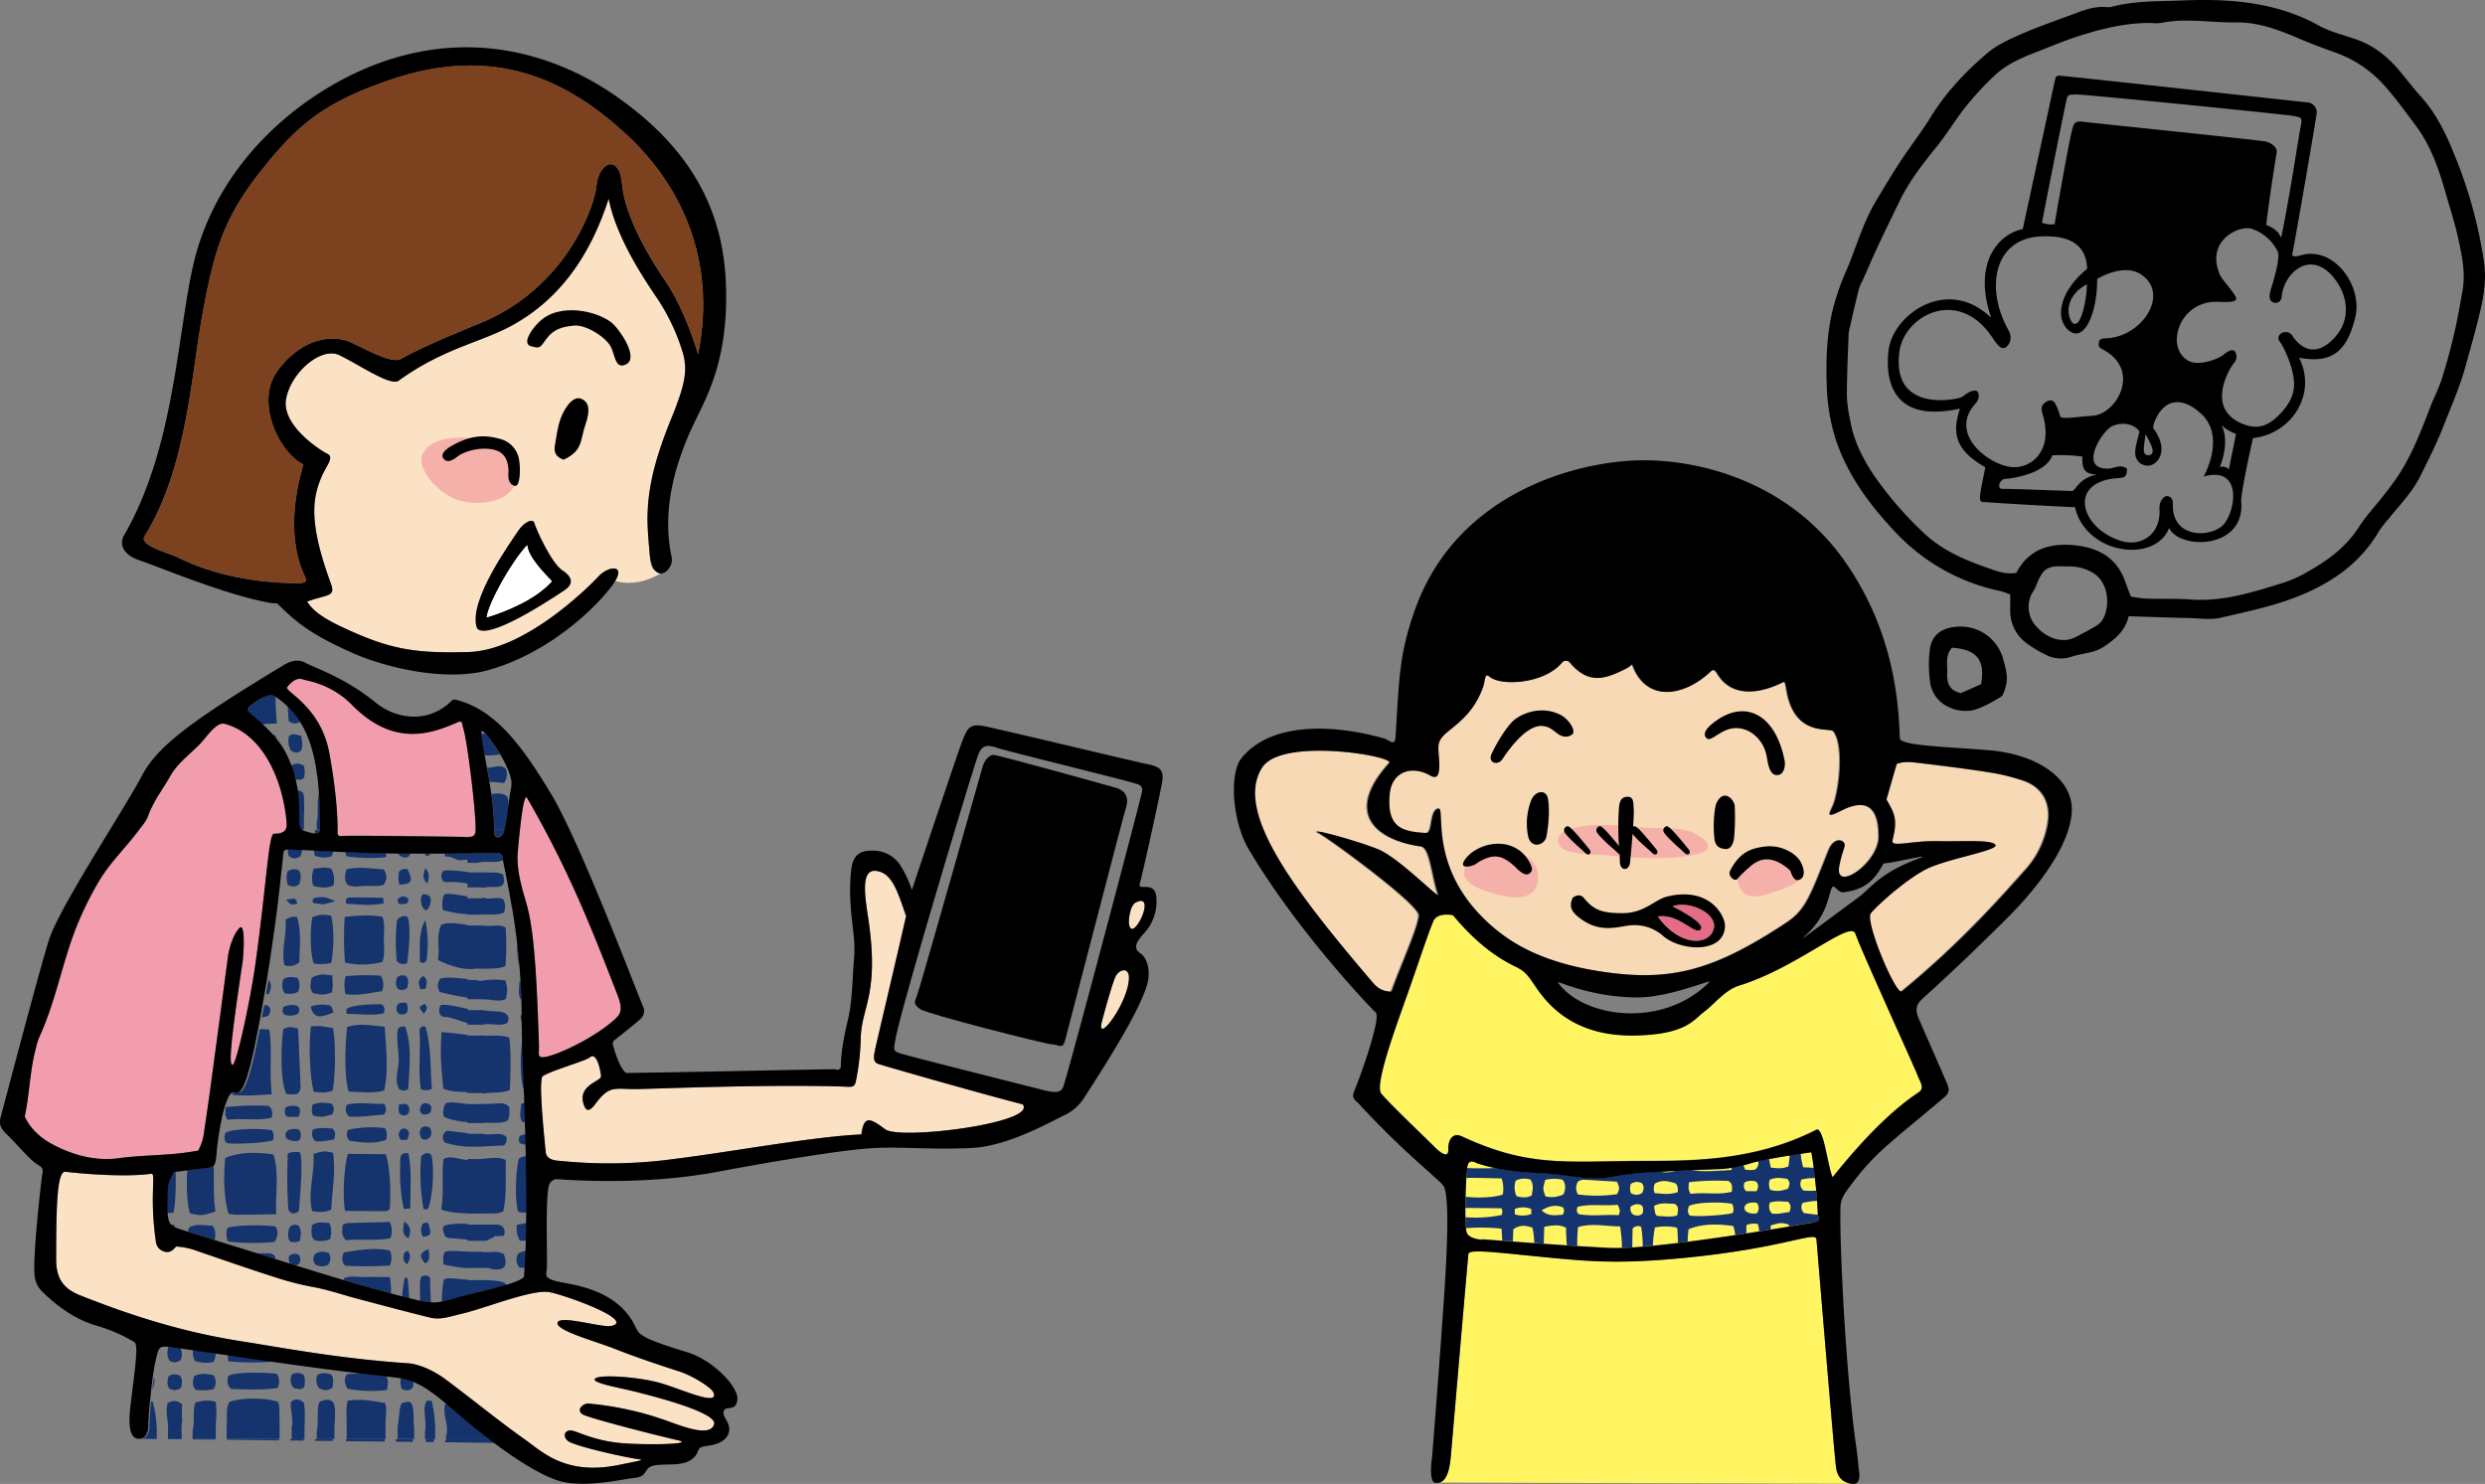 <svg xmlns="http://www.w3.org/2000/svg" viewBox="0 0 904.2 539.97" width="904.2" height="539.97"><rect x="0" y="0" width="904.2" height="539.97" fill="#808080" stroke="none"/><defs><style>.cls-1{fill:#fff462;}.cls-2{fill:#f19dae;}.cls-3{fill:#15336c;}.cls-4{fill:#fce2c4;}.cls-5{fill:#f8d9b6;}.cls-6{fill:#f4b0a9;}.cls-7{fill:#e56c86;}.cls-8{fill:#fff;}.cls-9{fill:#7c411e;}</style></defs><g id="レイヤー_2" data-name="レイヤー 2"><g id="design"><path class="cls-1" d="M523.5,539.49h-1.42A4,4,0,0,0,523.5,539.49Z"/><path class="cls-1" d="M668.06,534.09c-.58-3.71-6.13-71-7.15-83.16-.27-3.26-11.44,3.26-49.33,6.85-19.68,1.87-30.71,1.35-42.33.3-22.08-2-34.8-4-35-1.84-.69,6.9-5.75,66.28-6.43,74-.55,6.37-2.19,8.83-4.3,9.23l150.22.42C670.68,539.37,668.64,537.8,668.06,534.09Z"/><path class="cls-1" d="M697.7,391.21c-.67-2-20.88-46.28-22.62-51.54S653.93,352,632.72,358.54c-5.09,1.56-9,6.79-12.78,9.59s-6.46,8.25-25.3,8.56-29.29-8-35.58-17.27c-2.95-4.35-4-6-7.5-7.71-9-4.31-16.27-10.83-22.95-18.83-1.44-.2-5.75-.83-7.09,2.2s-4.1,11.22-8.18,23-13.54,36.33-10.8,39.75,16.82,16.82,19.37,19.38,5.22,4.22,5.05.86,1.66-6.19,4.84-4.7c23.75,11.12,37.27,9.22,62.84,9,17.57-.12,42.35.85,66.19-11.36,2.64-1.36,4.2,13.24,5.93,17.26,3.69-4.45,17.06-21.48,31.37-30.91C700.54,395.8,698.36,393.23,697.7,391.21Z"/><path class="cls-1" d="M659.74,444.79c3.45-.54,1.69-1.26,1.66-3.88a188.21,188.21,0,0,0-2.32-21.69c-4.16.64-8.14,1.19-12.1,1.89a86.56,86.56,0,0,0-10,2.14,45.32,45.32,0,0,1-12,2.13q-12.82.39-25.64,1.22a104.28,104.28,0,0,0-12.71,1.56,36,36,0,0,1-11.48.26c-5.09-.66-10.19-1.44-15.31-1.64a81.17,81.17,0,0,1-22.11-3.46c-1.12-.36-3.35-2.1-3.9,1.46s-1.13,20.15-.25,23.44,8.71,2.91,4.83,2.59,30.62,2.42,47.3,3.21S656.28,445.34,659.74,444.79Z"/><path class="cls-2" d="M81.84,263.39c-3.14-.85-6.57,4.85-9.42,7.71-3.6,3.61-7.83,6.7-10.41,11.26-2.73,4.82-6.19,9.24-8.09,14.54-.73,2-2.21,3.61-3.5,5.33C45.71,308.56,39.9,314,35.89,320.91A120.71,120.71,0,0,0,27,339.37c-4.7,12.61-7.15,26-12.85,38.28a23.85,23.85,0,0,0-1.11,3.69c-2.25,8.27-2.31,16.88-4.09,25,2.61,5.37,6.83,8.53,11.75,10.93,7.09,3.47,14.63,5.27,22.42,4.2s15.38-1,23-1.87c1.9-.22,3.79-.56,5.93-.87a18.41,18.41,0,0,0,2.13-6.6c.73-5.09,1.51-10.18,2.2-15.27q3.31-24.49,6.56-49c.37-2.79,2-8.09,4.18-10.16s1.59,8.81,1.1,12.57c-4.29,28.53-5.13,37.12-3.65,37.24s6.5-23.23,8.51-37.87c4-29,4.65-46.24,6.59-46.24,4.69,0,4.76-2.08,4.55-4.48C103.1,285.26,96.49,267.37,81.84,263.39Z"/><path class="cls-2" d="M166.67,262.71c-9.55,4.2-23.26,9.31-38.59-6.26-7.62-7.74-16.22-8.71-17.89-9.29s-3.56.12-5.67,2.79c-1.29,1.62,12.16,6.73,15.32,24s3,26.62,3,28-.34,2.42,1.77,2.16,41.9.22,45.07.37,3.31-1.12,3.36-2.79c.21-5.82-3-33-4.64-37.37C168.21,263.86,168.41,262,166.67,262.71Z"/><path class="cls-2" d="M224.72,362.15c-9.53-24.62-17.7-45.43-32.92-71.78-1.31-2.26-2.67,11.65-3.32,18.63-.45,4.85-.06,9.42,2.85,19s3.88,25.11,4.76,51.83c.13,3.84-.64,4.87,1.45,4.87,3.71,0,18.58-6.72,26.48-14.07C226.07,368.7,226.54,366.86,224.72,362.15Z"/><path class="cls-3" d="M189.13,416a13.62,13.62,0,0,0,2.37.56c0-1.26-.07-2.51-.1-3.76v0h-.33C189.33,412.92,188.16,413.64,189.13,416Z"/><path class="cls-3" d="M189.32,363.53l.4.12c0-1.14-.08-2.26-.13-3.38v-.11c-.06-1.13-.12-2.25-.19-3.36h0l-.34.1C188.94,359.16,188.46,361.34,189.32,363.53Z"/><path class="cls-3" d="M189.12,451.46c.81,0,1.65,0,2.5,0v-.06c0-1,.05-2.08.07-3.14v0c0-1.07,0-2.16.05-3.25a31.44,31.44,0,0,0-3.74.76C188,448.84,188,448.84,189.12,451.46Z"/><path class="cls-3" d="M191.76,431l-.06-4.88c0-.11,0-.23,0-.34l-.09-5v0a3.82,3.82,0,0,0-2.85.89c-1.27,5.73-1.39,14.77-.28,19.19a6.68,6.68,0,0,0,3.32.32c0-3.31,0-6.68,0-10.09Z"/><path class="cls-3" d="M189.09,461.27a14.12,14.12,0,0,1,2.1.15v-.09c.06-1,.12-1.95.17-2.95v-.07c0-1,.1-2.05.14-3.1h0a5.74,5.74,0,0,0-3,1A4.33,4.33,0,0,0,189.09,461.27Z"/><path class="cls-3" d="M189,351.25h0c-.12-1.49-.26-3-.41-4.4v0c-.14-1.44-.3-2.85-.47-4.24a44,44,0,0,0,.69,8.57Z"/><path class="cls-3" d="M175,332.82H175c2.77-.23,5.74.39,8.44-.78.51-2.52.51-2.52-.21-4.71-2-1.39-5.11.35-7.29-.76a2,2,0,0,1-1,.3h-4.86v-.7c-3.31-.5-6.58-1.24-8.26-.72-1.14.8-.93,4.81-.71,5.68a41.34,41.34,0,0,0,9,1.51v.17Z"/><path class="cls-3" d="M177,376.88a7,7,0,0,1-1.49-.17,2.06,2.06,0,0,1-.56.11h-4.86v-.28c-3.15-.28-6.59-.82-9.41-1-.61,8.42-.1,12.86.62,20.58,2.11,1.05,5.66,1.17,8.79,1.28v.33H175a1.9,1.9,0,0,1,.82.19c3-.56,6.38,0,9.71-1.29.21-6.33.51-12.69-.19-19.05C182.31,376.54,179.65,376.92,177,376.88Z"/><path class="cls-3" d="M176.82,465.79h-6.71v-.22H170c-2.05.13-6.54-1-8.47,0a41.15,41.15,0,0,0-.76,8.28c1.7-.32,3.47-.87,5.85-1.55h0l.63-.17.21-.06.55-.14.23-.06.78-.2h0l1-.25,1.75-.42,3.27-.8h0c3-.75,6.29-1.58,9.06-2.43l-.06-.7C182.12,465.87,179.2,466,176.82,465.79Z"/><path class="cls-3" d="M175.8,412.56a1.42,1.42,0,0,1-.2,0h-5.49v-.25c-2.51-.24-6.26-.81-7.58-.83-1.75,1.35-1.71,2.74-.73,4.25a34.25,34.25,0,0,0,8.31,1.5v0H175c2.76-.19,5.53-.29,8.39-.43a5.65,5.65,0,0,0,.85-1.36,6.5,6.5,0,0,0,.06-1.73C182,411.61,178.6,413.34,175.8,412.56Z"/><path class="cls-3" d="M185.36,402.85c-1.64-1.85-3.64-1.26-5.49-1.28a43.16,43.16,0,0,1-4.54.12l-.07,0a1.5,1.5,0,0,1-.29.06h-4.86v0c-2.88-.36-5.94-.93-7.68-.37-1.07.8-1.46,3.62-.94,4.87,1.47,1.11,6.64,2,8.32,2l.3,0v.39h5.49l.08,0c2.54-.34,6.43.37,8.77-.73C185.8,406.51,185.21,404.56,185.36,402.85Z"/><path class="cls-3" d="M189.91,371.5v-.08c0-.4,0-.78,0-1.15V370c0-.3,0-.61,0-.89h0C189.22,369.67,189.22,370.46,189.91,371.5Z"/><path class="cls-3" d="M190.59,396.62l.27.09c-.18-4.95-.37-9.59-.54-13.77,0-.33,0-.66,0-1s0-.94-.05-1.4,0-.78,0-1.15c0-.74-.05-1.47-.08-2.18C189.09,384.5,189.27,392.73,190.59,396.62Z"/><path class="cls-3" d="M190,408.23c.45.09.89.19,1.32.25h0q-.12-3.63-.24-7.14v-.08l-1.43.39C189.52,404,188.68,406.19,190,408.23Z"/><path class="cls-3" d="M140.49,311.91c0-.46,0-1,0-1.46h0c-3.59-.06-7.2-.16-10.95-.29l-3.79-.15a14.23,14.23,0,0,0,.27,1.57A61.11,61.11,0,0,0,140.49,311.91Z"/><path class="cls-3" d="M148.63,311.69a3,3,0,0,0,.68-1.14h0c-1.44,0-2.87,0-4.3,0h0c0,.11,0,.23,0,.33C146.48,312.27,147.53,312.2,148.63,311.69Z"/><path class="cls-3" d="M107.4,309l-.75,0h-.19l-.52,0-.22,0-.25,0-.3.1-.13.06a1.09,1.09,0,0,0-.33.27h0a5.25,5.25,0,0,0,.41,2.09c1.81,1.21,2.52.93,4.21.05a10.61,10.61,0,0,0,.63-2.47h-.13L107.4,309Z"/><path class="cls-3" d="M120.57,311.61a3.85,3.85,0,0,0,.62-1.81l-6.93-.36a11.72,11.72,0,0,0,.28,2C117.19,312,118,312.32,120.57,311.61Z"/><path class="cls-3" d="M162.39,321a29.75,29.75,0,0,1,7.72.51v1.38H175a1.92,1.92,0,0,1,.86.22c2.17-.82,4.57.08,6.61-.74,1.52-1.24.74-2.73.64-4.13-2.37-1.18-5.12-.58-7.75-.84a2.09,2.09,0,0,1-.36.07h-4.86v-.2c-3-.31-7-.85-8.76-.42-1.09,1.32-.92,2.12-.37,3.6C161.39,320.62,161.94,321.08,162.39,321Z"/><path class="cls-3" d="M156.67,310.56h-1.94c0,.26,0,.52.08.75A1.44,1.44,0,0,0,156.67,310.56Z"/><path class="cls-3" d="M168.81,312.87a11.29,11.29,0,0,1,1.3,0v1.09h3.57c3-.91,6.24.29,9.2-.88.05-.15.1-.31.14-.48s0-.26-.05-.39a.59.59,0,0,1,0-.13c0-.1,0-.2-.08-.3a1.09,1.09,0,0,0-.05-.17,2.44,2.44,0,0,0-.1-.24,1.4,1.4,0,0,0-.09-.17l-.12-.19-.15-.15-.15-.15-.21-.12-.19-.1-.32-.09-.18,0a3.18,3.18,0,0,0-.64,0l-4.78.07h-.67l-4.71.07h-.41l-4.15.05h-.1l-4,0c0,.34,0,.7,0,1.08C165.26,311.48,165.61,313.51,168.81,312.87Z"/><path class="cls-3" d="M170.11,352.53v.07h2.19a4.19,4.19,0,0,1,.67-.13c1.51-.08,3,.1,4.56,0,2.06-.1,4.17,0,6.37-.89a89.36,89.36,0,0,0,.07-14c-1.85-1.21-3.57-.68-5.24-.68a35,35,0,0,1-4.1-.15h-4.52v-.2c-3.53-.44-7.22-1.2-9.62.06-2,5.06-.29,7.29-1.14,12.67C161.92,350.74,167.46,352.63,170.11,352.53Z"/><path class="cls-3" d="M170.11,441.53v.05h6.49c2.05-.24,4.3.41,6.48-.78,1.43-5.85.72-12.24,1-18.67-3-1.48-5.86-.44-8.45-.52a2.28,2.28,0,0,1-.64.13h-4.86v.36c-2.09,0-6.84-1.93-8.77-.25-.7,6.34.27,11.63-.83,18.25C162.72,441,166.46,441.41,170.11,441.53Z"/><path class="cls-3" d="M161.68,446c-1.09,1-.21,2.46.28,3.92a4.22,4.22,0,0,0,1.43.6c1.45.05,4.51.33,6.72.55v.43h6.55a2.36,2.36,0,0,0,.87-.29c1.1-.63,1.64-.56,2.75-1.52.89.41,2.07-.3,2.94.1a3,3,0,0,0-.46-3.59c-1.5-1-3.55-.46-5.41-.61h-7.24v-.29C166.77,445.2,163.29,445.33,161.68,446Z"/><path class="cls-3" d="M170.11,461.48v-.13h7.4a2.13,2.13,0,0,1,1.18.39c1.8.26,3.56.42,4.68-.67,1.06-1.3.5-2.94,0-4.7-2.43-1.47-5.17-.46-7.75-.8l-.63-.1h-4.89c-3.34-.22-6.72-.57-8.18.09-1,1.46-.53,2.58-.56,4.51A58.26,58.26,0,0,0,170.11,461.48Z"/><path class="cls-3" d="M161.6,370c2.08,0,5.37,1.4,8.51,2.23v.63H175a2.41,2.41,0,0,1,.37.07c2.59-.84,6.43.65,9.12-.63a2.57,2.57,0,0,0,.06-3c-1.26-1.23-3-1.21-4.7-1.33a34.24,34.24,0,0,1-4.53-.45h0a2.74,2.74,0,0,1-.28.05h-4.86v-.47c-3.5-.75-8.1-1.87-9.85-1.32C159.3,367.63,159.88,370,161.6,370Z"/><path class="cls-3" d="M170.11,363v.58H175a1.93,1.93,0,0,1,.53.11c2.79-.3,5.79,1.12,8.5-.16.7-3.2.7-3.2-.08-6.74a24.42,24.42,0,0,0-8.31.05,4,4,0,0,1-2.24-.24h-3.26v-.38c-3.64-.32-7.45-.86-9.91-.14a4.1,4.1,0,0,0-.2,4.87A93.29,93.29,0,0,0,170.11,363Z"/><path class="cls-3" d="M139.16,350c.84-2.56.58-5.23.51-7.86-.08-2.78.52-5.63-.49-8.52-4.49-.88-8.76-.5-13.74,0a110.37,110.37,0,0,0,.1,16.61A27.89,27.89,0,0,0,139.16,350Z"/><path class="cls-3" d="M140.39,440.71c.49,0,1-.48,1.42-.71.54-7.31,0-15.83-1.44-20l-13.79-.15c-1.46,4.59-2,16.65-1,20.77C130.54,440.63,135.46,440.71,140.39,440.71Z"/><path class="cls-3" d="M121.27,322.27a8.15,8.15,0,0,0-.76-6.22c-2.58-.73-3.38-.13-6.41,0-.62,2.45-.91,4.4,0,6.41C117.24,323,118.37,323.28,121.27,322.27Z"/><path class="cls-3" d="M120.55,350.39c1-5.71,1-13.16-.09-17.17-2.88-.53-4-.57-6.85.56-.9,5.79-.65,13.46.56,16.84A17.3,17.3,0,0,0,120.55,350.39Z"/><path class="cls-3" d="M133.16,322.34c2.22,0,4.51.28,6.45-.38,1.18-1.9,1.45-3.48,0-5.64-4.55-.16-9-1.17-13.53,0-.63,2.08-.88,3.88.35,5.61C128.61,323.09,130.93,322.33,133.16,322.34Z"/><path class="cls-3" d="M125.72,355.23a14,14,0,0,0,0,6.47c4.65.81,9-.52,13.26-1a6.3,6.3,0,0,0-.42-5.68A78,78,0,0,0,125.72,355.23Z"/><path class="cls-3" d="M120.75,361.13a18.73,18.73,0,0,0,.32-2.29c0-1.12-.09-2.23-.17-3.9-3.43-.46-4.55-.69-7.54.86-.24,1.81-.94,3.59.49,5.54C116.64,362,117.76,362.22,120.75,361.13Z"/><path class="cls-3" d="M127.13,326.57c-1,0-1.63.84-1.14,2.27,4.44.28,9,.84,13.61-.14-.08-.87-.14-1.4-.2-2C135.27,326.61,131.2,326.5,127.13,326.57Z"/><path class="cls-3" d="M126.11,367.12c-.17.14,0,.7,0,1.75,4.79.08,9.24.79,13.55-.17.47-1.58.25-2.59-.9-3.28C132.08,365.39,127.66,366,126.11,367.12Z"/><path class="cls-3" d="M119.37,460.22a3.45,3.45,0,0,0,.07-4.44c-1.62-.27-3.41-.78-5,.78a3.33,3.33,0,0,0,.23,3.51A4.76,4.76,0,0,0,119.37,460.22Z"/><path class="cls-3" d="M120.09,450.89a8.53,8.53,0,0,0-.2-5.85c-2-.1-4.24-.76-6.42.79,0,1.85-.63,3.76.91,5.39A8.31,8.31,0,0,0,120.09,450.89Z"/><path class="cls-3" d="M121.07,396.83c1.08-5.79,1.1-18.57.05-22.77-3.08-.41-4.42-1-8-.56-.86,7.3-.36,18.29,1,23.75C117.07,397.56,118.24,397.82,121.07,396.83Z"/><path class="cls-3" d="M103.08,366.47c-.23,1-.51,1.87.36,2.68a5.92,5.92,0,0,0,5-.3,2.34,2.34,0,0,0,0-2.72A6.23,6.23,0,0,0,103.08,366.47Z"/><path class="cls-3" d="M113.8,401.9a5.43,5.43,0,0,0,.11,4c3.12.83,4.21.38,6.9-.36.86-1.53,1-2.7-.25-4C117.77,401.3,116.63,400.91,113.8,401.9Z"/><path class="cls-3" d="M140.47,414.8c.35-1.62.52-2.74-.43-4.31a39.65,39.65,0,0,0-13.4.62,3.15,3.15,0,0,0,.64,4C131.28,415.62,135.7,416.45,140.47,414.8Z"/><path class="cls-3" d="M108.74,415.07a3.24,3.24,0,0,0,0-4.08c-1.52-.38-4.66-.33-4.85,1.81S106.58,415.46,108.74,415.07Z"/><path class="cls-3" d="M147.1,444.44c-.4,2.77-1.16,4.68,1.58,6.18C149.3,448.3,150,446.52,147.1,444.44Z"/><path class="cls-3" d="M108.35,397.85a3.34,3.34,0,0,0,1-2.86c-.27-6.95-.59-13.89-.88-20.66-1.9-.72-4.2-.92-5.41.31-1,8.22-.94,19,1.11,23.38C105.08,398.28,107.77,398.35,108.35,397.85Z"/><path class="cls-3" d="M108.55,406.41c.9-1.59.82-2.63.06-3.63-1.12-.65-3.92-.59-4.82.4-.23,1.14-.38,2.25.7,3.2Z"/><path class="cls-3" d="M139.69,405.57c1.05-1.23.86-2.14.21-3.92-4.68.22-9.28-.86-13.74.36-.59,1.69-.56,2.94.87,4.26C131.22,406.64,135.63,405.78,139.69,405.57Z"/><path class="cls-3" d="M145.41,329c2.6-.15,3.13.12,3.17-2-1.4-1.09-1.66-.8-2.76-.62-.32.05-.6.39-.9.6A1.59,1.59,0,0,0,145.41,329Z"/><path class="cls-3" d="M126.3,373.69c-1,9.78-.84,18.93.57,23.5,4.12.11,8.39.83,12.89-.37,1.79-7.64.67-15.15.21-23.22C135,373.16,130.58,372.2,126.3,373.69Z"/><path class="cls-3" d="M146.35,471.83l1.31.33h0l1.23.31h0c-.12-2.44-.32-4.88-.54-7.31,0-.13-.63-.2-1-.3A35.56,35.56,0,0,0,146.35,471.83Z"/><path class="cls-3" d="M148.42,455.19a1.74,1.74,0,0,0-1.56,1.69c-.16.9-.25,1.82,1.19,3.18C149.33,458.17,149.62,456.74,148.42,455.19Z"/><path class="cls-3" d="M148.31,316.32a2.81,2.81,0,0,0-3.16,1c-.06.75-.19,1.68-.19,2.61a11.31,11.31,0,0,0,.42,2C150,321.53,150.37,320.67,148.31,316.32Z"/><path class="cls-3" d="M119.37,365.76a12.07,12.07,0,0,0-6.35.53c1.13,3.92,2.75,4.47,8.28,2.1C120.65,366.11,120.56,365.9,119.37,365.76Z"/><path class="cls-3" d="M154.2,368.85c1.32-1.47,1.45-2.54.28-3.6C152.25,366.5,152.25,366.5,154.2,368.85Z"/><path class="cls-3" d="M153.15,396.32a4.52,4.52,0,0,0,4-.17c-.66-7.61-.17-15.16-2.31-22.48-.05-.17-.65-.17-1-.24a1.72,1.72,0,0,0-1.2,1.75C153.15,382.28,152.07,389.46,153.15,396.32Z"/><path class="cls-3" d="M153,402.91a2,2,0,0,0,.64,2.46,3.06,3.06,0,0,0,3-.55c.38-1.37.64-2.7-1-3.21A1.87,1.87,0,0,0,153,402.91Z"/><path class="cls-3" d="M153.93,350.4a1.81,1.81,0,0,0,1.36-1.62,43.47,43.47,0,0,0-.53-14c-2.64,5-1.86,9.36-2,14.69C152.71,350.05,153.34,350.37,153.93,350.4Z"/><path class="cls-3" d="M155.36,331.14c1.16-1,2.75-5.66-.71-5.66C152.41,324.35,152.8,331.57,155.36,331.14Z"/><path class="cls-3" d="M154.8,315.88c-.89,2.29-1.19,3.86.7,5.66C156.09,319.44,156.5,318,154.8,315.88Z"/><path class="cls-3" d="M156.65,413.52a3.23,3.23,0,0,0-.24-3.14,2.56,2.56,0,0,0-3.17.11,3.41,3.41,0,0,0,.39,4A2.53,2.53,0,0,0,156.65,413.52Z"/><path class="cls-3" d="M154.86,359.81c.29-1.65,1.11-3.28-.88-4.67-2.07,1.42-1.77,3-.94,4.85Z"/><path class="cls-3" d="M156.82,420.1c-1.44-1.14-2.86-.16-3.56.72a71.16,71.16,0,0,0,.87,19.14h1.63C158.09,432.94,157.81,422.13,156.82,420.1Z"/><path class="cls-3" d="M155.87,445.12a1.9,1.9,0,0,0-2.15.32,4.79,4.79,0,0,0,.21,4.62C157,449.43,157,449.43,155.87,445.12Z"/><path class="cls-3" d="M154.72,459.79c2-1.23,1.47-3,1.19-5.26C152.58,456,152.42,457,154.72,459.79Z"/><path class="cls-3" d="M155.6,473.9c.42.06.82.11,1.21.13-.13-3.1-.32-6.16-.34-9.14a2.29,2.29,0,0,0-3.24-.2,8.45,8.45,0,0,0-.41,1.95c0,2.26,0,4.51.06,6.76l1.21.25h0c.46.09.89.16,1.3.22Z"/><path class="cls-3" d="M126.34,445.05a5.86,5.86,0,0,0-1.69.72c-.08,1.85-.63,3.72,1.23,5.5,5.24-.56,10.74.42,16.19-.73a7.59,7.59,0,0,0-.25-5.89C136.53,444.78,131.43,444.88,126.34,445.05Z"/><path class="cls-3" d="M133.47,464.69c-2.76.13-5.6-.62-8.25.4,0,.22,0,.48-.07.74l2.13.63.41.12,1.74.52.43.12,1.91.56.15,0,4.24,1.22.11,0c2.1.6,4.12,1.16,6,1.68a37.87,37.87,0,0,0-.39-6C138.74,464.72,136.1,464.57,133.47,464.69Z"/><path class="cls-3" d="M125.07,455.73c-.56,1.72-.94,3.14.49,4.84a147.2,147.2,0,0,0,16.27-.08,6.5,6.5,0,0,0,0-5.47C136,453.85,130.5,454.86,125.07,455.73Z"/><path class="cls-3" d="M120.51,440.15c.37-6.88,1.67-13.7.7-20.63-3.06-.93-3.84-.61-7.13.36.5,7.19-2.27,14.1-.47,20.81C116.18,441.07,118.18,441.25,120.51,440.15Z"/><path class="cls-3" d="M113.79,411c-.28,1.4-.61,2.66.91,4.25,2.47.29,3.6-.14,6.8-.63.57-1.56.82-2.6-.54-4C118.28,410.59,117,410.08,113.79,411Z"/><path class="cls-3" d="M115.11,326.6c-1.06.13-1.67.77-1.17,1.95,4.73.71,3,.71,8-.62C118.53,326.34,117.72,326.26,115.11,326.6Z"/><path class="cls-3" d="M149.31,439.7c-.06-6.74.57-13.47-.69-20-2.39-.46-2.9.61-3,2.14-.16,6.06-.07,12.09,1.33,18.09Z"/><path class="cls-3" d="M148.14,414.79c.76-1.73,1.11-3-.27-3.92a1.61,1.61,0,0,0-2.06.26c-1,1.11-.93,2.34.05,3.64Z"/><path class="cls-3" d="M148.53,405.2a2.78,2.78,0,0,0-.15-3.09,2.93,2.93,0,0,0-1-.43,14.65,14.65,0,0,0-2.2.24c-.09,1.42-.39,2.47.39,3.46A2.18,2.18,0,0,0,148.53,405.2Z"/><path class="cls-3" d="M148.13,350.53c1.13-8.21,1.13-15.73,0-17a3.05,3.05,0,0,0-3.68,1.44,71.34,71.34,0,0,0-.09,14.76A3.32,3.32,0,0,0,148.13,350.53Z"/><path class="cls-3" d="M147.64,355.1c-1.14-.22-2.23-.47-3.2.73-.38,1.29-.71,2.71.41,4.05a2.89,2.89,0,0,0,3.38-.5C148.35,358.07,149.12,356.5,147.64,355.1Z"/><path class="cls-3" d="M147.14,396.82a5.36,5.36,0,0,0,1.38-.49c.95-13.28.79-16.62-1-22.61a2.12,2.12,0,0,0-2.71.72c-.68,3.56.19,7.31.28,11.05s-1.93,7.45.34,11.06A10.77,10.77,0,0,0,147.14,396.82Z"/><path class="cls-3" d="M144.34,366.12c0,.94-.18,1.89.59,2.64a2.54,2.54,0,0,0,3.16-.36,4.46,4.46,0,0,0-.23-3.52C146.38,364.81,145.07,364.67,144.34,366.12Z"/><path class="cls-3" d="M63.29,446.42l.52.23c-.1-.29-.21-.58-.33-.86A5.25,5.25,0,0,0,62,445.5a3.5,3.5,0,0,0,1.24.92Z"/><path class="cls-3" d="M97.69,356.47c0,.21-.06.41-.1.62l-.24,1.44-.55,3.21c.33,0,.65,0,1-.05C98.72,359.7,99,358.21,97.69,356.47Z"/><path class="cls-3" d="M98.9,398.19c-1-8.28.24-16-.92-23.53a31.5,31.5,0,0,0-3.47-.19c-.18.92-.35,1.81-.52,2.69,0,.17-.07.35-.11.53-.17.85-.34,1.67-.51,2.47a2.38,2.38,0,0,1-.05.26c-.15.72-.3,1.42-.45,2.09,0,.15-.07.3-.1.45q-.24,1.08-.48,2.07l-.09.37c-.14.59-.28,1.16-.42,1.7,0,.1,0,.2-.07.3l-.46,1.71c0,.12-.07.24-.1.35-.15.51-.29,1-.43,1.45l0,.12q-.23.72-.45,1.35c0,.1-.07.2-.1.3-.15.41-.3.81-.45,1.17l0,.08c-.14.34-.28.65-.41.93a2,2,0,0,0-.1.21c-.15.29-.3.56-.44.8l-.08.11a6.79,6.79,0,0,1-.39.56l-.09.11a3.65,3.65,0,0,1-.44.44l-.09.07a2.18,2.18,0,0,1-.41.24l-.06,0a1.42,1.42,0,0,1-.45.08h-.11a1.52,1.52,0,0,1-.46-.1,1.09,1.09,0,0,0-.3-.07h-.3l-.1,0-.21.07s-.06,0-.08,0a1.91,1.91,0,0,0-.27.16l-.12.11-.16.13-.13.15a1.07,1.07,0,0,0-.14.16l-.14.17C88.79,399,93.51,398.46,98.9,398.19Z"/><path class="cls-3" d="M60.73,439c0,.14,0,.29,0,.43l0,.73a1,1,0,0,0,0,.17c0,.26,0,.52,0,.76a3.12,3.12,0,0,0,2.41.08c.68-2.85.94-9.47.75-14.76l-1.06.14c-1.23,3.34-2.21,1.82-2.21,10.64,0,.43,0,.82,0,1.21C60.72,438.6,60.73,438.79,60.73,439Z"/><path class="cls-3" d="M97.24,365.79H96.1c-.28,1.54-.54,3-.8,4.46a22.57,22.57,0,0,0,2.41-.65C98.51,368.09,98.85,366.88,97.24,365.79Z"/><path class="cls-3" d="M108.62,360.68c.27-1.39.74-3-.35-4.81-1.34-.27-3.63-.8-5.15.46a5.31,5.31,0,0,0,.48,5.08C105,361.75,107.21,361.87,108.62,360.68Z"/><path class="cls-3" d="M71.71,449.25l3.65,1.15h0l1.34.42h0l1.39.43c.31-1.75.6-3.36-.8-5.32-2.62.2-5.55-.92-8.32.66a5,5,0,0,0-.6,1.59l.67.21.29.1.39.12,1.81.58Z"/><path class="cls-3" d="M85.86,442c4.54,0,9.08-.1,14.62-.18-.31-7.71,1.14-14.83-.94-21.72-7.2-1.11-13.08-.66-17.56,1.24-.83,7.22-.32,16.18,1.23,20.3A17.84,17.84,0,0,0,85.86,442Z"/><path class="cls-3" d="M99.9,451.9c1.3-2.06,1.45-3.82.35-5.59-4.84-.74-13.71-.52-17.43.42a6.61,6.61,0,0,0,.14,5A77.67,77.67,0,0,0,99.9,451.9Z"/><path class="cls-3" d="M100.25,458.17a2.39,2.39,0,0,0-.46-1.41c-1.11-.92-2.48-.69-3.77-.71l-2.61,0,6.8,2.12Z"/><path class="cls-3" d="M82.77,407.48c5.3-.78,10.76.54,16.19-.85.11-1.82.39-3.13-1.36-4.24a99,99,0,0,0-15.44.48A18.21,18.21,0,0,0,82,405.6,7.77,7.77,0,0,0,82.77,407.48Z"/><path class="cls-3" d="M108.16,328.88c-.51-2.16-.51-2.16-4-1.5C105.8,329.32,105.8,329.32,108.16,328.88Z"/><path class="cls-3" d="M109,321.5c.19-1.37,1-3.11-.28-4.83a3.86,3.86,0,0,0-4.07.44,7.34,7.34,0,0,0,.16,5C106.31,322.5,107.53,323.1,109,321.5Z"/><path class="cls-3" d="M103.48,351.16a5.22,5.22,0,0,0,5.46-1.07c0-5.41.87-11-.91-16.46-2-.06-2-.06-4.14,1C104.41,340.07,102.27,345.69,103.48,351.16Z"/><path class="cls-3" d="M109.11,451.49c.36-2,.69-3.88-.49-5.5a2.62,2.62,0,0,0-3.31.67c-.47,1.72-.88,3.53.26,5.07A4.55,4.55,0,0,0,109.11,451.49Z"/><path class="cls-3" d="M105.59,459.84l1.75.55h0a6.22,6.22,0,0,0,1.1-.2,2.52,2.52,0,0,0,0-3.77c-1.14-.22-2.24-.45-3.23.68a3.26,3.26,0,0,0,.4,2.73Z"/><path class="cls-3" d="M105.63,441.17a2.39,2.39,0,0,0,3.17-.66c.47-7.07,1.54-17.51.36-21.15-1.18-.45-3.94-.11-4.5.46,0,3.52-.17,6.71-.13,9.9,0,3.39.19,6.78.38,10.17C104.94,440.38,105.43,440.83,105.63,441.17Z"/><path class="cls-3" d="M78.4,440.83c-.91-5.46-.42-11.1-.66-16.75l0,0a2.43,2.43,0,0,1-.25.2.47.47,0,0,1-.12.07l-.19.12-.09,0a4.43,4.43,0,0,1-.68.25,16.41,16.41,0,0,1-2.25.37c-2,.23-4,.48-6,.74-.44,5.85-.07,12.7,1,15.67C73.27,442.44,73.42,442.43,78.4,440.83Z"/><path class="cls-3" d="M99.35,414.9a4.29,4.29,0,0,0-.36-3.59c-5.56-1-15.55-.41-17,1-.28,1.2-.67,2.49.48,3.61C86,416.56,98,415.64,99.35,414.9Z"/><path class="cls-3" d="M115.27,301.91h1.2a.57.57,0,0,0,0-.13,2,2,0,0,0,0-.25v-.06c0-1,0-2,0-3,0-.23,0-.47,0-.7,0-1,0-1.94-.06-2.87v0c0-1-.08-2.06-.13-3.06v-.15c0-1-.11-1.95-.18-2.9-.93,2.77-.07,7.58-.83,10.28Z"/><path class="cls-3" d="M108.14,287.51h0c.1.65.19,1.32.26,2l0,.27c.07.59.12,1.18.17,1.79,0,.16,0,.32,0,.48,0,.56.07,1.14.09,1.72l0,.56c0,.74,0,1.49,0,2.27v0c0,.34,0,.66,0,1v.2c0,.28,0,.55,0,.8v0c0,.27,0,.53.06.76v.07c0,.23,0,.43.08.63v0a4.16,4.16,0,0,0,.3,1v0a2.17,2.17,0,0,0,.48.71h1v-5.34a1.8,1.8,0,0,1,.1-.46c0-2.36.15-5.82-.4-7.52A4.55,4.55,0,0,0,108.14,287.51Z"/><path class="cls-3" d="M100.61,269.34h0a14.06,14.06,0,0,0-.44-1.82H99.11C99.62,268.1,100.12,268.7,100.61,269.34Z"/><path class="cls-3" d="M115.46,282.2h0c-.1-.75-.21-1.48-.32-2.2a4.39,4.39,0,0,0,.32,2.21Z"/><path class="cls-3" d="M105.12,267.9a7,7,0,0,0,.84,5.3c1.22.69,2.41,1,3.61-.05.61-1.63.48-3.27,0-5.5C107.93,267.62,106.55,266.45,105.12,267.9Z"/><path class="cls-3" d="M109.22,262.64a31.68,31.68,0,0,0-3.28-4.32h0c-.4-.45-.82-.88-1.25-1.3h0c.11,1.79.24,3.57.32,5.34A3.46,3.46,0,0,0,109.22,262.64Z"/><path class="cls-3" d="M106.07,278.52c0,.15-.07.3-.1.44h0c.25.68.49,1.38.71,2.1a1.8,1.8,0,0,1,0,.19c.22.71.43,1.45.61,2.21h0c1,.16,2.12.73,3.37-.51a8.82,8.82,0,0,0-.08-4.23A3.78,3.78,0,0,0,106.07,278.52Z"/><path class="cls-3" d="M91,259.79c1.39,1.18,2.82,2.4,4.24,3.72h0c1.78-.06,3.61-.16,5.54-.28a78,78,0,0,1-.47-9.81l-.06,0-.21-.15a2.3,2.3,0,0,0-1.3-.35,5.51,5.51,0,0,0-.79.07,7.16,7.16,0,0,0-.86.21,11.39,11.39,0,0,0-1.81.75,18,18,0,0,0-1.81,1,19.36,19.36,0,0,0-1.62,1.18,10.5,10.5,0,0,0-1.71,1.65,1.63,1.63,0,0,0-.4.78.26.26,0,0,0,.1.23Z"/><path class="cls-3" d="M110.08,302.15h0a1.48,1.48,0,0,0,.35.19c0-.14,0-.29,0-.43h-.68A2.17,2.17,0,0,0,110.08,302.15Z"/><path class="cls-3" d="M115.81,303.09h0a1.18,1.18,0,0,0,.21-.18l0,0a1.06,1.06,0,0,0,.17-.23l0,0a1.48,1.48,0,0,0,.12-.29v0a1.85,1.85,0,0,0,.08-.37h-1.79c0,.47-.09,1-.14,1.45h0A2.32,2.32,0,0,0,115.81,303.09Z"/><path class="cls-3" d="M175.27,268.35c0,.25.07.53.11.81l0,.1c0,.27.09.55.14.85v.09c.17,1,.38,2.12.61,3.35,0,.07,0,.14,0,.21q.11.54.21,1.11v0h.79a25.55,25.55,0,0,0,4.88-.38c-.23-.39-.46-.78-.7-1.16v0c-.47-.76-1-1.5-1.43-2.2h0l-.67-.95-.06-.09c-.44-.62-.87-1.19-1.28-1.7l-.08-.1-.49-.59-.11-.13c-.18-.2-.35-.4-.51-.56h-.1l-.49,0h-1c0,.39.06.85.14,1.39Z"/><path class="cls-3" d="M178.66,279.24q-.72.09-1.41.12c.15.82.31,1.65.46,2.51v0c.15.85.3,1.72.44,2.6,1.79.1,3.56.3,5.26.43a5.48,5.48,0,0,0,.63-5.19C182.38,278.2,180.51,279,178.66,279.24Z"/><path class="cls-3" d="M178.83,288.92c.15,1.07.28,2.15.41,3.23v.08a89.63,89.63,0,0,1,.63,9.68h3.66c.35-1.47.61-2.83.83-4.21v-.05c.05-.32.11-.64.16-1v-.08c0-.32.1-.64.14-1l0-.1c0-.29.08-.59.13-.89s.12-.85.18-1.29v0a8.18,8.18,0,0,0-.43-3.44C183.08,288.53,181,288.69,178.83,288.92Z"/><path class="cls-3" d="M179.88,302.16v.66a2.06,2.06,0,0,0,.26,1.1,1.28,1.28,0,0,0,.67.57,1.38,1.38,0,0,0,.27.08h.3a1.66,1.66,0,0,0,.6-.15,2.26,2.26,0,0,0,1.05-1,3.28,3.28,0,0,0,.34-.83c.06-.25.11-.48.17-.72h-3.66Z"/><path class="cls-3" d="M178.85,523.64H162.33a1.74,1.74,0,0,1-.4.82c0,.12-.05.23-.07.34l8.25.1,10.56.12-1-.75Z"/><path class="cls-3" d="M61,510.56c-1,3.56.48,6.84.11,10.29v2.79h5v-2.45a6.19,6.19,0,0,1,0-2.23v-.66a2,2,0,0,1,.16-.78,5.21,5.21,0,0,0,0-.79,48,48,0,0,1,0-5.65A4,4,0,0,0,61,510.56Z"/><path class="cls-3" d="M50.66,523.57h0a3.12,3.12,0,0,0,.54,0l-1.18,0A3.31,3.31,0,0,0,50.66,523.57Z"/><path class="cls-3" d="M55.52,509.91l-.53,0c-.12,1.16-.23,2.38-.34,3.67,0,.09,0,.18,0,.28,0,.52-.09,1-.13,1.6l0,.43c0,.65-.1,1.31-.15,2,0,.16,0,.33,0,.5a.88.88,0,0,1,0,.17c0,.11,0,.22,0,.33a1.81,1.81,0,0,1,0,.23,2.51,2.51,0,0,1,0,.27c0,.09,0,.17,0,.25s0,.17-.05.25l-.06.26c0,.07,0,.14-.05.21l-.08.29,0,.13a6.34,6.34,0,0,1-.43,1.06l0,.07c0,.1-.11.19-.17.29l-.06.09a2.35,2.35,0,0,1-.19.25.27.27,0,0,1-.07.08,1.51,1.51,0,0,1-.21.23l-.07.06a1.64,1.64,0,0,1-.25.21l0,0a2.68,2.68,0,0,1-1.07.43l5.43.06v-2.42c0-.35,0-.74,0-1.22A41.43,41.43,0,0,0,55.52,509.91Z"/><path class="cls-3" d="M166,513.17c-1.05-.89-2.06-1.75-3-2.55a4.84,4.84,0,0,0-1.11.42c-.83,4.36,1.4,6.64.58,11,0,.07-.09.09-.13.15v1.48h16.52q-1.29-1-2.52-2l-.54-.42-2.33-1.86h0l-1.89-1.55-1.43-1.19h0C168.65,515.43,167.29,514.27,166,513.17Z"/><path class="cls-3" d="M126.53,509.68c-.67,2.2-.44,6.24-.38,8.61h0v.18c0,.26,0,.51,0,.72,0,0,0,.08,0,.13v4.31h14.12V518.3a1.43,1.43,0,0,1,0-.22c-.05-2.41.7-5.7-.21-7.55C135.69,509.76,131.13,508.92,126.53,509.68Z"/><path class="cls-3" d="M71.08,510.34c-1.13,3.6-.08,6.88-1,10.14v3.16h8.43v-4.32c0-.22,0-.45,0-.68v-.34s0-.09,0-.14a35.36,35.36,0,0,0,0-8C75.88,509.18,73.55,509.72,71.08,510.34Z"/><path class="cls-3" d="M155.32,509.68c-1.92,2.63.16,7.68-.68,11.23v2.73h3.69v-4.76a45.74,45.74,0,0,0-1.28-9.18Z"/><path class="cls-3" d="M149.45,510.39c-.56-.68-1.86-.13-3.19.12a6.85,6.85,0,0,0-.68,1.58c-.18,1.24-.6,5.47-.88,7v4.51h6V519.4C150.14,516.41,151.07,512.55,149.45,510.39Z"/><path class="cls-3" d="M101.17,510.09c-4.42-1.58-13.2-1.59-17.69,0-1.58,2.78-.59,5.73-1,8.51v5h19.25V518.3c0-.06,0-.11,0-.17C101.54,515.36,102,511.82,101.17,510.09Z"/><path class="cls-3" d="M116.25,510.09c-1.17,2.67-.18,7.84-1,10.67v2.88h6.44V518.3a2.17,2.17,0,0,1,.17-.81c0-2.54.27-5.4-.52-7.1C119.76,508.69,118,509.42,116.25,510.09Z"/><path class="cls-3" d="M106,510.09c-.61,1.21.22,3.42.25,6a7.29,7.29,0,0,1-.12,3.3v4.28h4.67V518.3a1.8,1.8,0,0,1,.1-.46c0-2.36.15-5.82-.4-7.52C109.08,509.22,107.6,508.64,106,510.09Z"/><path class="cls-3" d="M91.52,494.2l-1.71-.26-.5-.07-1.71-.25-.5-.07-1.78-.27-.48-.07-1.92-.28c0,.65.07,1.4.11,2.42a97.83,97.83,0,0,0,16.93.07h0L98,495.14l-.12,0-1.73-.25-.43-.06-1.62-.23-.48-.07-1.7-.25Z"/><path class="cls-3" d="M115.49,500.31a4.72,4.72,0,0,0,.69,4.87c1.61.77,3.2,1.05,4.87-.36,0-1.54.73-3.26-.7-4.75C118.7,499.62,117.06,499.36,115.49,500.31Z"/><path class="cls-3" d="M106.07,500.25c-.44,1.75-.57,3.36.91,4.9,1.1,0,2.33.92,3.73-.47a8.82,8.82,0,0,0-.08-4.23A3.78,3.78,0,0,0,106.07,500.25Z"/><path class="cls-3" d="M136.92,500.27l-.29,0-3.57-.44h0a59.15,59.15,0,0,0-6.82.2c-1.24,1.88-.85,3.27.2,5.29a45.78,45.78,0,0,0,14.38.44c.45-2.81.49-3.09-.19-5Z"/><path class="cls-3" d="M148,501.75c-.69-.16-1.41-.3-2.14-.4a7.85,7.85,0,0,0,.28,4c1.85.84,3.21.85,4.22-.83a13.82,13.82,0,0,0-.13-2.14h0c-.66-.23-1.33-.43-2-.6Z"/><path class="cls-3" d="M61.22,501c-.19,1.23-.65,2.64.28,4.12,1.28.88,2.63,1,4.41-.09.25-1.66.74-3.12-.49-4.55C64.12,500.15,62.73,499.56,61.22,501Z"/><path class="cls-3" d="M62.62,489.94h-.06l-1-.09h0l-.31.18c-.44,1.81-.59,3.47.38,5a3.13,3.13,0,0,0,4.21-.32,5.77,5.77,0,0,0-.22-4.32l-1.93-.29Z"/><path class="cls-3" d="M56,501.06h0v0c0,.3-.09.6-.13.92v.05c0,.3-.08.62-.13.94a.34.34,0,0,1,0,.1c0,.32-.08.65-.13,1a.34.34,0,0,1,0,.1c0,.36-.09.73-.13,1.11v0l.16,0C56.1,503.74,56.47,502.44,56,501.06Z"/><path class="cls-3" d="M70.67,500.73c-.55,1.84-.91,3.46.58,5a18,18,0,0,0,6.4-.25c1.1-1.63,1.08-3,.16-5C75.27,499.8,72.93,499.62,70.67,500.73Z"/><path class="cls-3" d="M76.3,492l-1-.15-2-.29-.59-.08-2.39-.36h0a5.18,5.18,0,0,0,.78,4.21c2,.41,4.06.92,6.61.21a9.19,9.19,0,0,0,.85-3.2Z"/><path class="cls-3" d="M84,505.38c5.41.21,11.33.47,17-.31a5.26,5.26,0,0,0-.29-5.2c-7.63-.75-16.23-.4-17.73.87C82.84,502,82.25,503.45,84,505.38Z"/><path class="cls-3" d="M125.83,524.39l14.14.16c0-.3,0-.6,0-.87v0H125.88C125.86,523.89,125.85,524.14,125.83,524.39Z"/><path class="cls-3" d="M144.08,523.81c0,.25,0,.52.09.79l6,.07c0-.34.09-.69.13-1h-6.21C144.08,523.7,144.07,523.75,144.08,523.81Z"/><path class="cls-3" d="M105.51,524.15l4.92.06c0-.19,0-.38,0-.57H105.6Z"/><path class="cls-3" d="M114.62,524.26l6.44.07c0-.23,0-.45,0-.69h-6.43Z"/><path class="cls-3" d="M154.94,524.72l2.87,0c0-.38.07-.76.11-1.12H155C155,524,155,524.34,154.94,524.72Z"/><path class="cls-3" d="M82.62,523.89l18.81.22c0-.16,0-.32,0-.47H82.65Z"/><path class="cls-3" d="M70.41,523.75l7.59.09v-.2H70.42S70.41,523.71,70.41,523.75Z"/><path class="cls-3" d="M65.77,523.7v-.06H61.05Z"/><path class="cls-3" d="M661.52,442c-1.75-.11-3.44-.37-5.06-.59a2.92,2.92,0,0,1-.59-3.67,26.08,26.08,0,0,1,5.32-.78c-.09-1.15-.19-2.41-.31-3.74a28.77,28.77,0,0,1-4.64,0c-1.33-1.23-1.36-2.38-.81-4a18.28,18.28,0,0,1,5-.54c-.14-1.28-.29-2.55-.44-3.73-1.31-.07-2.61-.17-3.89-.2a26.4,26.4,0,0,1-.89-5l-4,.61c-.13,1.56-.29,3-.5,4.09-2.63.93-3.71.68-6.38.4a31.48,31.48,0,0,1-.62-3.2c-1.31.24-2.62.5-3.92.81a2.71,2.71,0,0,1,0,.29,3.08,3.08,0,0,1-.9,2.65c-.54.47-3,.4-3.91.17a10.74,10.74,0,0,1-.58-1.64c-1.45.37-2.9.68-4.37.91,0,.3.05.59.08.88-5.43.27-10.12.84-14.77,0l-5.54.25a10,10,0,0,1-5.84.33c-1.52.09-3,.16-4.56.26a104.28,104.28,0,0,0-12.71,1.56,36,36,0,0,1-11.48.26c-5.09-.66-10.19-1.44-15.31-1.64a94,94,0,0,1-15.49-1.73c-3.53.14-7.16.19-10.56,0-.1.8-.21,2.06-.31,3.61,4.21-.1,8.72.14,12.85.17a12,12,0,0,1,.42,5.88c-3.13,1.06-8.74,1.33-13.56.81,0,1.36-.06,2.74-.06,4.06,4.2,0,8.94.08,13.13.12a2.51,2.51,0,0,1,0,2.46,47.28,47.28,0,0,1-13.11.79c0,1.57.1,2.95.21,4a67.39,67.39,0,0,1,12.93.17c.1,1.46.2,2.91.27,4.35l3.85.29c.07-1.48.12-2.95.14-4.41,2.47-1.71,4.6-1.47,7-.57a27.63,27.63,0,0,1,.64,5.55l3.49.24c0-2,.13-4.06.15-6.13,2.93-.51,5.41-1,7.94.37,0,2.13.12,4.24.26,6.33l3.84.25a47.63,47.63,0,0,1,.27-6.84c5.28-1.56,9.78-.28,15.3-.25a51.88,51.88,0,0,1,.68,7.78c1.17,0,2.42-.09,3.76-.17,0-2.3.06-4.58.1-6.81a2.47,2.47,0,0,1,3.13-.63,43.84,43.84,0,0,1,.56,7.16c1.19-.1,2.42-.21,3.69-.34a43.66,43.66,0,0,1,.74-6.6,19.39,19.39,0,0,1,8.09.08c.2,1.84.26,3.68.28,5.52l3.55-.45c0-1.53.16-3.06.32-4.51,4.17-1.76,9.63-2.18,16.3-1.15a23.08,23.08,0,0,1,.72,3.23l4-.6c0-.95,0-1.91.05-2.9.52-.53,3.08-.85,4.18-.43a10.83,10.83,0,0,1,.42,2.6l4.2-.67c0-.48,0-1,0-1.45,3.06-.9,3.78-1.2,6.62-.33,0,.23,0,.46.07.7l8.84-1.49C662.63,444.33,661.86,443.75,661.52,442Zm-110.34-.18c0-.73,0-1.22,0-1.92a8.18,8.18,0,0,1,6,0c0,.66,0,1.16.07,1.82A8.84,8.84,0,0,1,551.18,441.85Zm6.15-6.84c-1.86,1-3.52.81-5.51.28a7.49,7.49,0,0,1-.29-5.68,7.26,7.26,0,0,1,5.28-.38C558.26,431.1,557.63,433.08,557.33,435Zm11.14,7.08c-2.35,0-4.89.81-7.51-1.63,2.93-1.87,5.31-2,7.76-1.13A2.22,2.22,0,0,1,568.47,442.09Zm.36-7.44a9.88,9.88,0,0,1-6.49.72c-1-2.76-1-2.76-.08-6a13.25,13.25,0,0,1,6.35-.05C569.91,431.19,569.64,432.82,568.83,434.65Zm5.26-4.59a3.48,3.48,0,0,1,2.54-.73c4.18.21,7.52.45,11.65.68,1.09,1.8,1.08,2.94.1,4.55a52.1,52.1,0,0,1-14.23.1A4.63,4.63,0,0,1,574.09,430.06Zm14.81,12.15c-5.12-.34-9.55.53-14.54-.41a2.06,2.06,0,0,1-.23-2.67c5-1.17,9.5-.17,14.43-.73C589.55,440,589.57,441,588.9,442.21Zm8.94-1a2.09,2.09,0,0,1-1.93,1.12c-2,0-2.78-1-2.66-3.19,1.47-1,2.73-1.23,4-.57C598.28,439.44,597.69,440.48,597.84,441.17Zm-.21-7.21a3.53,3.53,0,0,1-4.24.12,4.84,4.84,0,0,1,0-3.27,3.74,3.74,0,0,1,4-.29C598.37,431.59,598.1,432.76,597.63,434Zm4.52-3.28c2.56-1.56,5.06-.84,7.48-.11,1,.86.81,1.91.91,3.14-3,1.17-5.79.59-8.45.43A4.19,4.19,0,0,1,602.15,430.68Zm8.4,9.47a19.34,19.34,0,0,1-.28,2.08c-2.18.73-4.28.34-6.33.26-1.59-.06-1.65-.35-2.09-3.66,2.53-1.48,5.26-.8,7.44-.81A2.11,2.11,0,0,1,610.55,440.15Zm4-10a89.69,89.69,0,0,1,14.34-.45c1.62,1,1.36,2.24,1.26,3.93-5,1.3-10.11.07-15,.8a8,8,0,0,1-.73-1.75A16.56,16.56,0,0,1,614.57,430.12Zm16,11.16c-1.3.69-12.42,1.55-15.64,1-1.07-1-.71-2.23-.45-3.35,1.32-1.32,10.59-1.86,15.76-.94A4,4,0,0,1,630.53,441.28Zm4.13-10.88c.84-.91,3.43-1,4.47-.37.71.93.78,1.9,0,3.37l-3.77,0C634.3,432.49,634.45,431.46,634.66,430.4Zm4.6,11.05c-2,.36-4.7-.23-4.53-2.11s3.09-2,4.5-1.69A3,3,0,0,1,639.26,441.45ZM644,429.22c2.63-.92,3.69-.56,6.27-.3,1.19,1.18,1,2.27.24,3.68-2.5.69-3.51,1.11-6.41.34A5,5,0,0,1,644,429.22ZM651.1,441c-3,.46-4,.86-6.32.59-1.41-1.49-1.1-2.65-.84-4,2.95-.81,4.17-.33,6.66-.33C651.86,438.58,651.63,439.54,651.1,441Z"/><path class="cls-4" d="M119,165.08c2.76,1.34-.23,4.14-2.12,8.62-3.24,7.72-4.64,16.59,3.49,38.66,1.83,5-1.35,3.81-8.66,6.55,2.42,3.86,7.16,6.67,13.1,9.43,16.47,7.67,25.3,9.53,45.74,8.91s43.51-23.54,47.14-27.45,9.77-4.45,6.13,1.61c6.13,1.61,11.7.09,16.58-2.77-2.24-1.3-3.65-.18-4.08-7.35-.76-12.56-2.58-23.36,7.73-48.61,5.27-12.92,6.19-18,4.34-24.39a74,74,0,0,0-9.59-20.16c-6.62-9.67-15-23.41-17.38-35.89-7.24,22.53-19.19,37.53-35.61,46.4-11.12,6-24.78,8.19-41,20-3.33,1.67-15-6.46-21.51-9.47s-17.42,6.21-19.25,15.89S116.53,163.87,119,165.08Z"/><path class="cls-4" d="M231.22,506.41c-6.2-1.55-16.3-3.23-14.68-4.79s15.54-.62,23.28,1.5,22.14,9,19.74,3.52c-.84-1.93-7.93-6.15-12.06-7.49-9.79-3.17-16.91-5.59-23.74-8.32s-21.81-6.72-20.87-9.58,16.15,1.95,19.5,1.23c9-1.92-16.32-11.15-22.53-12.31s-23.91,6.09-32,7.94c-3.66.83-7.5,2.3-11.36,1.35-8.92-2.19-17.79-4.58-26.67-6.93-5.17-1.37-10.25-3.15-15.49-4.13a102.51,102.51,0,0,1-12.46-3.06c-10-3.18-19.88-6.62-29.79-10a26.44,26.44,0,0,0-8-1.74c-1.21,1.5-2.51,2.5-4.47,1.77a4.06,4.06,0,0,1-2.82-3.25c-2.53-17.23.16-25.3-1.74-25-7.07,1-19.84.58-31.19-.72-3-.34-3.43,11.06-3.41,31.82,0,6.83,2.44,10.66,8.72,13.15,21.14,8.39,39.49,13.71,58.77,16.73,14.55,2.28,35.08,6.27,60.59,8,4,.27,9.46,2.77,13.4,5.69,9.78,7.25,19.19,15,29.12,22.06,6.46,4.59,14.9,13.25,34.41,9.18,5.31-1.11,9.54-1.7,7.2-2-4.08-.46-23.94-4.78-26.11-6.78s-.7-4.51,2.47-3.44,7.91,3.26,15.57,4.18,29.38.73,22-.92-31.65-7.84-34.39-9.3-.23-4.24,2.07-4a114.83,114.83,0,0,1,30,6.83c6.17,2.24,14.31,5,15.6.7S237.42,508,231.22,506.41Z"/><path class="cls-4" d="M319.58,387.11c-2.25-.72-1.56-3.33-1-6s8.81-37.58,11.1-47.82c-3.1-8.93-5.13-16-11.13-16.44s-3.39,11.64-2.33,19.49c3.49,25.81-2.83,30.24-3.06,41.62a86.94,86.94,0,0,1-1.91,15.78c-.68,2.2-1.44,1.71-5.94,1.59-27.13-.76-65.3.79-73,.95-8.61.19-10.44-1.78-15.72,5.33-2.05,2.76-3.26,3-4.17.58-2.75-7.42,6.45-8.64,6.2-10.65-.7-5.46-2.33-8.25-4-6.86s-13.33,4.55-17.19,6.86c-1.73,1,.44,21.25,1,27.52.31,3.38,4.46,3.27,5.77,3.4a175,175,0,0,0,40.84-.72c20.56-2.54,51.34-8.25,68.3-8.95.93-7.2,3.28-5.84,8.67-1.86s55.67-2.32,50-9.12C361,399,324.56,388.7,319.58,387.11Z"/><path class="cls-4" d="M405.68,355.88c-1.25,3.25-3.08,9.73-4.65,15.56-2.55,9.53,9.82-6.73,9.77-15.79C410.77,351.71,406.93,352.63,405.68,355.88Z"/><path class="cls-4" d="M413.39,328.31c-2.33,1.15-2.77,6.67-2.56,8C412,343.57,421.2,324.47,413.39,328.31Z"/><path class="cls-5" d="M669.56,295c-6.15,3.14-3.87.68-2.68-2.51,1.92-5.12,3.88-21.11,0-26.36-1.23-1.65-14.18,2.33-17.1-15-.53-3.14-.58-3.26-1.46-2.83-7.89,3.89-18.23,5.82-23.61-3-1.41-2.31-1.92-1.58-3.16-.46-9.22,8.36-22.21,10.67-27.51-2-.8-1.92,0-.92-2.83.49-7.72,3.87-13.49,5.72-20.27-2.31a1.91,1.91,0,0,0-2.81-.06c-6.42,7.86-22.24,8.78-26.4,5.22-1.93-1.65-1.59,1.45-2.37,3.63-3.16,8.9-8.52,12.76-13,16.48s-3.15,5.58-3,11.29-1.32,5.62-3.37,4.49c-6.83-3.73-14-1.18-14.68,6.89-1,11.79,4.15,13.61,13.23,14.09,2.6.13,1.18-8,4.4-8.88s-4.48,22.15,20,43.12c7.16,6.12,18.77,13.49,42.2,16.58S624,352.7,649.6,335.8c7-4.64,8.54-9.09,15.4-26.38,2.2-5.55,6.58-3.78,5.73-1.15s-2,6.82-2,8.5c.27,6.83,14.54-3.19,14.54-12.35C683.3,297.81,681.77,288.8,669.56,295Z"/><path class="cls-5" d="M516.68,308c-15.7-2.19-28.47-11.64-11.52-30.38,2.22-2.46-39.17-9.51-46.33,1.69-10.19,15.94,11.42,44.45,40.57,78.57a8.08,8.08,0,0,0,6.5,2.94c3.44-9.5,9.71-23.11,10-27.71.27-3.87-32.37-27.83-36.56-30s13.9,2.78,21.6,5.9,22.65,18.64,21.93,16.49C520.47,318.23,520,308.48,516.68,308Z"/><path class="cls-5" d="M736.06,284.14A72.88,72.88,0,0,0,723,281c-8.23-1.3-16.51-2.29-24.78-3.31-2.92-.36-5.91-.73-8.48.36-1.42,4.87-2.74,9.38-3.75,12.83,2.89,5.07,4.2,7,2.19,14.85-.72,2.78,6.73.14,16.47.32s20-.63,21,1.4-17.81,5-25.26,8.84-17.81,13.17-20.09,16,9.2,30.11,11.29,28.4c20.93-17.12,35.65-33.7,45.33-44.57a33,33,0,0,0,7.86-16.65C746,292.25,742.89,286.57,736.06,284.14Z"/><path class="cls-6" d="M591.67,300.64c-9.94-1.16-24.9-.49-24.74,5.14s10,4.63,23.63,5.94,36.7.35,29.73-5.94S606.1,302.31,591.67,300.64Z"/><path class="cls-6" d="M546.9,309c-6.09-.6-11.08,1-13.65,6.35s4.37,8.25,11.61,10.14,14,1.64,14.7-5.13S554.91,309.75,546.9,309Z"/><path class="cls-6" d="M642.78,310.92c-5.26-.34-10.93,1.34-10.55,8.83.21,4,2.65,8.05,10.55,5.69,8.54-2.54,13.12-4.65,13.18-8.48S649.68,311.36,642.78,310.92Z"/><path class="cls-6" d="M180.67,161.4c-12-3.71-22.94-2.63-26.59,3.2-3.24,5.18,4.69,14.33,11.68,17s18.37,1.63,21.32-4.88A11,11,0,0,0,180.67,161.4Z"/><path class="cls-7" d="M618.71,338.34c-2.15,1.76-8.08-6.11-15.46-4.84,8.08,11.21,18.75,10.56,20.31,4.61s-9.34-10.61-15-8.3C613.48,332.23,620.86,336.58,618.71,338.34Z"/><path d="M417.76,278.12c-4.34-.89-51.57-12.18-58.77-13.71-6-1.27-6.86,0-9,5.66s-18.19,53.75-18.19,53.75a44.1,44.1,0,0,0-3.85-8.4,11.78,11.78,0,0,0-10.09-5.89c-5.14-.18-7.45,1.65-8.13,6.9a71.48,71.48,0,0,0-.23,12.84c.33,6.42,1.85,12.79,1.28,19.23-.69,7.66-.53,15.42-2.35,23-1.3,5.4-2.55,12-2.48,17-1.51,1.45-.34.51-3.06.56-27.07.46-44.72.93-74.7,1.37-2,0-4.62-7.95-5-9.71a1.83,1.83,0,0,1,.67-2.45c1.86-1.43,7.34-5.86,9.1-7.42a3.83,3.83,0,0,0,1-4.67c-2.9-6.89-23.07-60.05-33.32-77.09s-19.57-29.81-33.06-34c-3.36-1-2.63-.49-4.61,1.15-8.66,7.18-19.5,5-26.48-.74-11-9-22.53-12.69-25-14.15s-5.1-1.27-8.3.67c-31.12,18.88-45.61,28.79-51.56,40.25s-30.07,47.88-33.8,59.69S1.15,403.18.31,406.21s0,4.49,2.27,6.65,7.19,7.87,9.78,9.94,3.53,1.61,3.05,4.4S12,456.07,12.54,463.33a9.56,9.56,0,0,0,2.57,6.42c6,5.9,12.71,10.7,21,12.91a59.46,59.46,0,0,1,12.78,5.69c1.58,1.1.27,9.07-1.42,23.27-.66,5.53-.68,11.34,2.56,11.89l1.18,0a2.68,2.68,0,0,0,1.07-.43l0,0a1.64,1.64,0,0,0,.25-.21l.07-.06a1.51,1.51,0,0,0,.21-.23.27.27,0,0,0,.07-.08,2.35,2.35,0,0,0,.19-.25l.06-.09c.06-.1.12-.19.17-.29l0-.07a6.34,6.34,0,0,0,.43-1.06l0-.13.08-.29c0-.07,0-.14.05-.21l.06-.26c0-.08,0-.17.05-.25s0-.16,0-.25a2.51,2.51,0,0,0,0-.27,1.81,1.81,0,0,0,0-.23c0-.11,0-.22,0-.33a.88.88,0,0,0,0-.17c0-.17,0-.34,0-.5,0-.68.1-1.34.15-2l0-.43c0-.55.09-1.08.13-1.6a2.64,2.64,0,0,0,0-.28q.29-3.31.58-6h0c.08-.75.16-1.48.24-2.17h0v0c0-.38.09-.75.13-1.11v-.1c.05-.34.09-.67.13-1a.34.34,0,0,0,0-.1c.05-.32.09-.64.13-.94V502c0-.32.09-.62.13-.92v0h0V501c.05-.32.09-.62.14-.93V500c.05-.3.1-.59.14-.88v-.05c.2-1.22.4-2.27.58-3.17h0c0-.21.09-.42.14-.62v0c0-.19.08-.38.12-.55v0c.13-.57.26-1.06.38-1.47v0c0-.13.07-.24.1-.35l0-.09a1.83,1.83,0,0,1,.08-.25l0-.09c0-.08.05-.14.07-.21l0-.09a1.34,1.34,0,0,0,.07-.18l0-.07.09-.21a4,4,0,0,1,.22-.46s0,0,0-.08a4.2,4.2,0,0,1,.24-.38l0,0a2.56,2.56,0,0,1,.27-.29l0,0a1.5,1.5,0,0,1,.33-.23l0,0a2.51,2.51,0,0,1,.91-.25h0a7.89,7.89,0,0,1,1.37,0h0l1,.09h.06l1.12.15,1.93.29h0l2.07.31,1.25.18,1.16.17.19,0h0l2.39.36.59.08,2,.29,1,.15,2.31.34,4.31.64,1.92.28.48.07,1.78.27.5.07,1.71.25.5.07,1.71.26.43.06,1.7.25.48.07,1.62.23.43.06,1.73.25.12,0,1.93.28h0l5.12.72.61.09,1.28.18.81.11,1.12.15,1,.14,1,.14,1.07.15,1.08.14,1,.14,1.09.14,1.65.22,1.48.2,1.17.15,1,.13,1.35.18,1,.12,1.37.18,1.1.14,1.37.17,1.08.14,1.59.19,1,.13,2.27.28.36,0h0l3.57.44.29,0,3.69.44,2.28.28,2.61.31a21.35,21.35,0,0,1,2.48.45l.21.05c.69.17,1.36.37,2,.6h0a29.68,29.68,0,0,1,7.8,4.29l.06,0c.49.36,1,.73,1.49,1.12l.12.09c.49.38,1,.78,1.49,1.19l.15.12c1.47,1.2,3,2.51,4.68,3.92,1.29,1.1,2.65,2.26,4.11,3.48h0l1.43,1.19,1.89,1.55h0l2.33,1.86.54.42q1.23,1,2.52,2h0l.83.63c8.22,6.22,17.84,12.61,25,14.64,9.1,2.58,23.12-.81,27.17-1.21,5.15-.5,2.93-3.93,7.48-4.57s10.07.46,13.48-2.33c3.15-2.57.95-4.1,4.87-4.64,2.35-.33,7.06-1,8.29-4.67s-2.29-5.6-1.78-7.88c.57-2.57,4.64.47,5-4.62.28-4.45-8.82-14.09-18.09-16.93-17.54-5.4-17.62-6.42-19.16-9.61-6.65-13.84-23.86-15.11-28.34-16.23s-4.13-2-3.77-4.39-.65-24.41.74-30.37a3.26,3.26,0,0,1,2.67-2.45c10.14.71,34.27,1.9,58.67-2.66,22.36-4.18,47.24-8.24,57.61-8.68s21.78.69,35.05,0,28.67-9.59,33.48-11.85a17.29,17.29,0,0,0,7.69-7c12.5-19.28,19.74-32,22.27-39.68,1.85-5.61.36-10.51-2.1-12.21s-2.25-3.7,1.41-7.52a17.11,17.11,0,0,0,4.24-13.56c-.76-5.25-6.55-1.75-6-4.09,2.12-8.39,7.4-32.72,8.16-37.14S422.1,279,417.76,278.12ZM188.48,309c.65-7,2-20.89,3.32-18.63,15.22,26.35,23.39,47.16,32.92,71.78,1.82,4.71,1.35,6.55-.7,8.46-7.9,7.35-22.77,14.07-26.48,14.07-2.09,0-1.32-1-1.45-4.87-.88-26.72-1.85-42.27-4.76-51.83S188,313.85,188.48,309Zm-2.08,21.65c0,.35.11.7.17,1.06s.07.43.1.64c.08.52.16,1,.24,1.58l.09.61.18,1.18c0,.23.06.46.1.69q.12.84.24,1.71c0,.18,0,.37.07.55l.18,1.36.09.69c.08.59.15,1.18.22,1.78q.25,2.12.48,4.32v0c.15,1.44.29,2.91.41,4.4h0c.15,1.82.29,3.66.41,5.53h0c.07,1.11.13,2.23.19,3.36v.11c.11,2.32.19,4.67.22,7.05,0,.4,0,.83,0,1.28,0,.17,0,.34,0,.52h0c0,.28,0,.59,0,.89v.26c0,.37,0,.75,0,1.15v.21c0,.77.05,1.58.08,2.44v.19c0,.37,0,.75,0,1.13s0,.93.05,1.41c0,.12,0,.23,0,.36,0,.72.06,1.47.08,2.24,0,.37,0,.76,0,1.15s0,.92.05,1.4,0,.66,0,1c.22,5.43.47,11.64.7,18.28v.11q.12,3.51.24,7.14h0c0,1.4.08,2.82.12,4.25v.08c.07,2.59.14,5.2.19,7.83v.15l.09,5c0,.11,0,.23,0,.34l.06,4.88v.07c.06,5.87.05,11.65-.06,17.12v0c0,1.06,0,2.11-.07,3.14v.08c0,1.26-.07,2.51-.12,3.73v0h0c0,1.05-.09,2.09-.14,3.1v.07c-.05,1-.11,2-.17,2.95v.09h0c-.06,1-.13,2-.2,2.91a.17.17,0,0,1,0,.07.55.55,0,0,1-.06.22.43.43,0,0,1,0,.07l-.11.16-.07.08-.19.17-.07.06a3,3,0,0,1-.32.23l-.13.08-.27.16-.19.1-.28.14-.21.1-.35.16-.46.2-.27.11-.38.14-.24.1-.43.15-.16.06c-.56.2-1.16.4-1.79.59l-.06,0c-2.91.92-6.46,1.83-9.74,2.64h0l-3.27.8-1.75.42-1,.25h0l-.78.2-.23.06-.55.14-.21.06-.63.17h0a46.53,46.53,0,0,1-6.79,1.69h0a16.91,16.91,0,0,1-1.91.11h-.11a16,16,0,0,1-2.2-.17l-.2,0c-.41-.06-.84-.13-1.3-.22h0c-1.42-.28-3.15-.67-5.11-1.16h-.07l-1.23-.31h0c-3.31-.84-7.2-1.9-11.39-3.09l-.11,0-4.24-1.22-.15,0-1.91-.56-.43-.12-1.74-.52-.41-.12-6.53-1.95-.25-.07-4.39-1.34h0c-3-.92-5.92-1.82-8.72-2.7h0l-1.75-.55h0l-.86-.27h0l-4.32-1.36-.11,0L93.41,456l-1.8-.56-1.06-.33-.64-.2-13.16-4.1h0l-1.34-.42h0l-3.65-1.15-.13,0-1.81-.58-.39-.12-.29-.1-.67-.21h0l-.82-.27-.18-.05-.58-.19-.25-.09-.45-.14-.26-.09-.34-.11-.26-.09-.3-.1-.21-.08-.28-.09-.14-.06-.31-.11h0c-.24-.09-.46-.19-.67-.29h0c-1.57-.75-2.29-1.92-2.49-6.1a1,1,0,0,1,0-.17l0-.73c0-.14,0-.29,0-.43s0-.39,0-.6c0-.39,0-.78,0-1.21,0-8.82,1-7.3,2.21-10.64L64,426.4l1.35-.17c2.92-.36,5.86-.74,8.81-1.08a16.41,16.41,0,0,0,2.25-.37,4.43,4.43,0,0,0,.68-.25l.09,0,.19-.12a.47.47,0,0,0,.12-.07,2.43,2.43,0,0,0,.25-.2l0,0a1.9,1.9,0,0,0,.19-.21l0-.05.14-.21.06-.1a2.14,2.14,0,0,0,.1-.22,1.39,1.39,0,0,0,.06-.13s0-.09,0-.14a8.38,8.38,0,0,0,.33-1.49c0-.33.08-.68.12-1.08s.07-.76.11-1.17l0-.24c0-.4.09-.81.14-1.23l0-.22c0-.4.1-.82.16-1.25l0-.14c.06-.45.13-.92.2-1.39a2,2,0,0,0,0-.26c.08-.47.15-1,.23-1.45l0-.06c.08-.48.16-1,.25-1.45l0-.2c.09-.49.19-1,.29-1.47a1.77,1.77,0,0,1,0-.2c.2-1,.41-2,.64-3l0-.2c.11-.47.23-.94.35-1.4l0-.08c.13-.45.25-.9.38-1.33l0-.08c.13-.43.26-.85.39-1.25a.78.78,0,0,0,0-.14c.27-.8.56-1.54.85-2.18l0-.1c.14-.31.29-.61.44-.87a.16.16,0,0,1,0-.07,7.62,7.62,0,0,1,.6-.89,1.07,1.07,0,0,1,.14-.16l.13-.15.16-.13.12-.11a1.91,1.91,0,0,1,.27-.16s0,0,.08,0l.21-.07.1,0h.3a1.09,1.09,0,0,1,.3.07,1.52,1.52,0,0,0,.46.1h.11a1.42,1.42,0,0,0,.45-.08l.06,0a2.18,2.18,0,0,0,.41-.24l.09-.07a3.65,3.65,0,0,0,.44-.44l.09-.11a6.79,6.79,0,0,0,.39-.56l.08-.11c.14-.24.29-.51.44-.8a2,2,0,0,1,.1-.21c.13-.28.27-.59.41-.93l0-.08c.15-.36.3-.76.45-1.17,0-.1.07-.2.1-.3q.22-.63.45-1.35l0-.12c.14-.46.28-.94.43-1.45,0-.11.06-.23.1-.35l.46-1.71c0-.1.05-.2.07-.3.14-.54.28-1.11.42-1.7l.09-.37q.24-1,.48-2.07c0-.15.06-.3.1-.45.15-.67.3-1.37.45-2.09a2.38,2.38,0,0,0,.05-.26c.17-.8.34-1.62.51-2.47,0-.18.07-.36.11-.53.17-.88.34-1.77.52-2.69.26-1.35.52-2.75.79-4.21s.52-2.92.8-4.46c.23-1.31.46-2.67.7-4.06l.55-3.21.24-1.44.12-.68.36-2.16,0-.2.72-4.35,0-.15c.1-.64.21-1.27.31-1.89,0-.09,0-.18,0-.26.1-.63.2-1.24.3-1.84l0-.18c.1-.6.19-1.19.28-1.77l0-.2c.09-.58.18-1.16.27-1.72l0-.14c.09-.57.18-1.13.26-1.68l0-.13c.08-.53.17-1,.25-1.55l0-.23c.08-.49.15-1,.22-1.45a1.7,1.7,0,0,0,0-.22q.11-.71.21-1.38l0-.23q.11-.69.21-1.35l0-.16c.07-.45.14-.89.2-1.32a1,1,0,0,0,0-.17c.07-.42.13-.84.19-1.25l0-.19c.05-.39.11-.79.17-1.17l0-.22.15-1.1,0-.22q.09-.55.15-1.08l0-.17c0-.36.1-.72.14-1.07l0-.14c.05-.35.1-.7.14-1.05l0-.13c0-.35.09-.69.14-1v-.12c0-.33.09-.67.13-1l0-.12.12-1v-.12c0-.31.08-.61.11-.91l0-.18c0-.29.07-.57.1-.85v-.12c0-.29.07-.58.11-.87v-.11c.1-.88.19-1.73.29-2.56.14-1.3.27-2.57.4-3.83,0-.2,0-.38.07-.55s0-.2.06-.29a.75.75,0,0,1,0-.16,2,2,0,0,1,.1-.29l0-.07a1.53,1.53,0,0,1,.16-.25h0a1.09,1.09,0,0,1,.33-.27l.13-.06.3-.1.25,0,.22,0a4.18,4.18,0,0,1,.52,0h.19l.75,0h0l2.43.15H110l1.62.09.58,0,2.1.12,6.93.36,4.55.21c5.13.21,10,.36,14.74.44h0l4.5.07h0c1.43,0,2.86,0,4.3,0h7.39l2.49,0h.11l2.55,0,4,0h.1l4.15-.05h.41l4.71-.07h.67l4.78-.07a3.18,3.18,0,0,1,.64,0l.18,0,.32.09.19.1.21.12.15.15.15.15.12.19a1.4,1.4,0,0,1,.09.17,2.44,2.44,0,0,1,.1.24,1.09,1.09,0,0,1,.05.17c0,.1,0,.2.08.3a.59.59,0,0,0,0,.13c0,.26.07.52.09.81,0,0,0,.11,0,.19v.06c0,.08,0,.18.06.29v0q0,.19.09.45v.06c.16.78.41,2,.72,3.48,0,.1,0,.19.05.28l.12.58.12.59.15.75.12.6c0,.18.07.36.11.55s.1.5.15.75.09.51.14.77l.15.79c0,.19.08.39.11.59s.11.57.17.87.07.43.11.65l.21,1.13c0,.2.07.41.11.61s.11.64.16,1,.07.38.1.58c.08.47.16.94.24,1.43C186.33,330.23,186.36,330.44,186.4,330.65Zm-11.27-64.44a.34.34,0,0,1,.06-.17s0,0,0,0a.12.12,0,0,1,.08,0h.06l.1,0,.09,0,.12.06.12.08.13.1.15.11.15.13.17.16.16.16.19.2h0c.16.16.33.36.51.56l.11.13.49.59.08.1c.41.51.84,1.08,1.28,1.7l.06.09.67.95h0c.48.7,1,1.44,1.43,2.2v0c.38.62.76,1.26,1.13,1.92l.05.09.39.7.09.15.35.68.1.18.33.66a2,2,0,0,0,.1.21c.1.21.21.42.3.64l.09.19c.3.65.57,1.29.81,1.91,0,.13.1.25.14.38s.1.26.14.4l.15.43c0,.12.08.25.11.37s.09.29.13.43l.09.35c0,.15.07.29.1.43s.05.22.07.33,0,.28.07.42,0,.2,0,.3,0,.27,0,.41,0,.18,0,.27,0,.29,0,.43,0,.14,0,.2a3.66,3.66,0,0,1-.07.59l-.31,1.77c0,.14-.05.28-.07.42-.09.5-.17,1-.24,1.45l0,.14c-.08.52-.16,1-.23,1.5,0,.1,0,.2-.05.31-.06.44-.13.87-.19,1.29v.05q-.09.66-.18,1.29c-.05.3-.09.6-.13.89l0,.1c0,.33-.09.65-.14,1v.08c0,.33-.11.65-.16,1v.05c-.26,1.6-.56,3.17-1,4.93a3.28,3.28,0,0,1-.34.83,2.26,2.26,0,0,1-1.05,1,1.66,1.66,0,0,1-.6.15h-.3a1.38,1.38,0,0,1-.27-.08,1.28,1.28,0,0,1-.67-.57,2.06,2.06,0,0,1-.26-1.1v-.91h0a89.63,89.63,0,0,0-.63-9.68v-.08c-.13-1.08-.26-2.16-.41-3.23-.21-1.5-.44-3-.68-4.43-.14-.88-.29-1.75-.44-2.6v0c-.15-.85-.31-1.69-.46-2.51s-.28-1.51-.41-2.24c0-.06,0-.11,0-.17-.13-.71-.26-1.4-.39-2.06v0q-.1-.57-.21-1.11l0-.21c-.23-1.24-.44-2.36-.61-3.35v-.09c0-.3-.1-.58-.14-.85l0-.1c0-.28-.08-.56-.11-.81h0c-.08-.54-.12-1-.14-1.39h0c0-.15,0-.28,0-.4S175.12,266.31,175.13,266.21ZM104.52,250c2.11-2.67,4-3.37,5.67-2.79s10.27,1.55,17.89,9.29c15.33,15.57,29,10.46,38.59,6.26,1.74-.76,1.54,1.15,1.73,1.67,1.6,4.41,4.85,31.55,4.64,37.37,0,1.67-.2,2.94-3.36,2.79s-43-.62-45.07-.37-1.74-.75-1.77-2.16.16-10.76-3-28S103.23,251.57,104.52,250Zm-14.43,7.83a10.5,10.5,0,0,1,1.71-1.65A19.36,19.36,0,0,1,93.42,255a18,18,0,0,1,1.81-1,11.39,11.39,0,0,1,1.81-.75,7.16,7.16,0,0,1,.86-.21,5.51,5.51,0,0,1,.79-.07,2.3,2.3,0,0,1,1.3.35l.21.15q1.24.84,2.37,1.77h0c.73.6,1.43,1.22,2.1,1.87h0c.43.42.85.85,1.25,1.3h0c4,4.33,6.57,9.74,8.21,16.64h0a69.69,69.69,0,0,1,1.31,7.22h0c.13,1,.25,2,.35,3.06a1.79,1.79,0,0,1,0,.23q.28,2.94.45,6.15v.15c0,1,.09,2,.13,3.06v0c0,.93,0,1.89.06,2.87,0,.23,0,.47,0,.7,0,1,0,2,0,3v.06a2,2,0,0,1,0,.25,1.79,1.79,0,0,1-.09.5v0a1.48,1.48,0,0,1-.12.29l0,0a1.06,1.06,0,0,1-.17.23l0,0a.91.91,0,0,1-.21.18h0a2.32,2.32,0,0,1-1.27.27h0a12.17,12.17,0,0,1-2.76-.6l-.73-.21h0a2.93,2.93,0,0,1-1-.4h0a2.15,2.15,0,0,1-.77-.95v0a4.16,4.16,0,0,1-.3-1v0c0-.2-.06-.4-.08-.63v-.07c0-.23,0-.49-.06-.76v0c0-.25,0-.52,0-.8v-.2c0-.31,0-.63,0-1v0c0-.78,0-1.53,0-2.27l0-.56c0-.58,0-1.16-.09-1.72,0-.16,0-.32,0-.48,0-.61-.1-1.2-.17-1.79l0-.27c-.07-.68-.16-1.35-.26-2h0c-.22-1.42-.48-2.77-.8-4.05h0c-.18-.76-.39-1.5-.61-2.21a1.8,1.8,0,0,0,0-.19c-.22-.72-.46-1.42-.71-2.1h0c-.18-.47-.36-.94-.55-1.39l0-.05c-.18-.43-.37-.86-.57-1.28l0-.07c-.19-.41-.39-.81-.59-1.2l0-.09c-.2-.38-.4-.76-.61-1.13a.41.41,0,0,0,0-.09c-.21-.37-.42-.73-.64-1.08a.35.35,0,0,0,0-.08c-.22-.36-.44-.7-.67-1l0-.06c-.23-.35-.47-.69-.71-1l0,0c-.25-.34-.5-.68-.76-1h0c-.49-.64-1-1.24-1.5-1.83a51.29,51.29,0,0,0-3.92-4h0c-1.42-1.32-2.85-2.54-4.24-3.72l-1.16-1a.26.26,0,0,1-.1-.23A1.63,1.63,0,0,1,90.09,257.78ZM9,406.3c1.78-8.08,1.84-16.69,4.09-25a23.85,23.85,0,0,1,1.11-3.69C19.89,365.36,22.34,352,27,339.37a120.71,120.71,0,0,1,8.85-18.46c4-6.9,9.82-12.35,14.53-18.68,1.29-1.72,2.77-3.31,3.5-5.33,1.9-5.3,5.36-9.72,8.09-14.54,2.58-4.56,6.81-7.65,10.41-11.26,2.85-2.86,6.28-8.56,9.42-7.71,14.65,4,21.26,21.87,22.45,35.49.21,2.4.14,4.48-4.55,4.48-1.94,0-2.62,17.2-6.59,46.24-2,14.64-7.15,38-8.51,37.87s-.64-8.71,3.65-37.24c.49-3.76,1.06-14.63-1.1-12.57S83.38,345,83,347.82q-3.24,24.51-6.56,49c-.69,5.09-1.47,10.18-2.2,15.27a18.41,18.41,0,0,1-2.13,6.6c-2.14.31-4,.65-5.93.87-7.65.91-15.36.82-23,1.87s-15.33-.73-22.42-4.2C15.82,414.83,11.6,411.67,9,406.3Zm190.87,63.87c6.21,1.16,31.5,10.39,22.53,12.31-3.35.72-18.57-4.08-19.5-1.23s14,6.86,20.87,9.58,14,5.15,23.74,8.32c4.13,1.34,11.22,5.56,12.06,7.49,2.4,5.48-12-1.4-19.74-3.52s-21.67-3.06-23.28-1.5,8.48,3.24,14.68,4.79,29.89,7.54,28.61,11.85-9.43,1.54-15.6-.7a114.83,114.83,0,0,0-30-6.83c-2.3-.2-4.8,2.59-2.07,4s27,7.64,34.39,9.3-14.34,1.85-22,.92-12.41-3.1-15.57-4.18-4.65,1.45-2.47,3.44,22,6.32,26.11,6.78c2.34.27-1.89.86-7.2,2-19.51,4.07-27.95-4.59-34.41-9.18-9.93-7-19.34-14.81-29.12-22.06-3.94-2.92-9.36-5.42-13.4-5.69-25.51-1.74-46-5.73-60.59-8-19.28-3-37.63-8.34-58.77-16.73-6.28-2.49-8.72-6.32-8.72-13.15,0-20.76.44-32.16,3.41-31.82,11.35,1.3,24.12,1.76,31.19.72,1.9-.29-.79,7.78,1.74,25a4.06,4.06,0,0,0,2.82,3.25c2,.73,3.26-.27,4.47-1.77a26.44,26.44,0,0,1,8,1.74c9.91,3.41,19.81,6.85,29.79,10a102.51,102.51,0,0,0,12.46,3.06c5.24,1,10.32,2.76,15.49,4.13,8.88,2.35,17.75,4.74,26.67,6.93,3.86,1,7.7-.52,11.36-1.35C176,476.26,193.65,469,199.86,470.17Zm122.27-59.24c-5.39-4-7.74-5.34-8.67,1.86-17,.7-47.74,6.41-68.3,8.95a175,175,0,0,1-40.84.72c-1.31-.13-5.46,0-5.77-3.4-.57-6.27-2.74-26.5-1-27.52,3.86-2.31,15.56-5.46,17.19-6.86s3.25,1.4,4,6.86c.25,2-9,3.23-6.2,10.65.91,2.44,2.12,2.18,4.17-.58,5.28-7.11,7.11-5.14,15.72-5.33,7.66-.16,45.83-1.71,73-.95,4.5.12,5.26.61,5.94-1.59A86.94,86.94,0,0,0,313.18,378c.23-11.38,6.55-15.81,3.06-41.62-1.06-7.85-3.72-20,2.33-19.49s8,7.51,11.13,16.44c-2.29,10.24-10.53,45.15-11.1,47.82s-1.27,5.28,1,6c5,1.59,41.39,11.93,52.55,14.7C377.8,408.61,327.52,414.92,322.13,410.93ZM401,371.44c1.57-5.83,3.4-12.31,4.65-15.56s5.09-4.17,5.12-.23C410.85,364.71,398.48,381,401,371.44Zm9.8-35.1c-.21-1.36.23-6.88,2.56-8C421.2,324.47,412,343.57,410.83,336.34Zm4.63-47.83c-1.13,5.24-26.94,102.92-28.6,107.09-.93,2.35-3.62,2-8.59.7s-48.85-12.28-51-13.11-2.16-.83-1.38-5.23c2-11.16,26.95-94.39,30.05-103.26,1.35-3.42,3-3.9,6.77-2.62s47.1,11.88,49.88,12.86C414.16,285.5,416.1,285.53,415.46,288.51Z"/><path d="M223.15,380.42c-.08-.18-.07-.06,0,.26C223.26,380.84,223.33,380.79,223.15,380.42Z"/><path d="M50.89,203.94c6.29,2.06,31.66,12.79,47.81,15.5,2.68.26,1.57-.43,3.8,1.74,7,6.81,13,10.66,25.35,16.23s34.38,10.71,49.7,6.46c24.63-6.82,42.66-26.4,46.31-32.46s-2.51-5.53-6.13-1.61-26.7,26.83-47.14,27.45-29.27-1.24-45.74-8.91c-5.94-2.76-10.68-5.57-13.1-9.43,7.31-2.74,10.49-1.58,8.66-6.55-8.13-22.07-6.73-30.94-3.49-38.66,1.89-4.48,4.88-7.28,2.12-8.62-2.51-1.21-16.75-10.35-14.92-20s12.73-18.91,19.25-15.89,18.18,11.14,21.51,9.47c16.19-11.8,29.85-14,41-20,16.42-8.87,28.37-23.87,35.61-46.4,2.36,12.48,10.76,26.22,17.38,35.89a74,74,0,0,1,9.59,20.16c1.85,6.37.93,11.47-4.34,24.39-10.31,25.25-8.87,36.08-7.73,48.61s9.06,6.29,8,1.39c-2.92-13.49-1.06-29.62,8.47-49.36,4.55-9.41,12.31-23.08,11.27-50.11s-12.9-49.09-39.26-67.72c-8-5.66-39.77-27.21-82-14.2C114.39,30,79.22,56.15,70.13,97.21c-5.7,25.73-6.86,66.32-25,97.57C43.34,197.92,44.59,201.88,50.89,203.94Zm1.69-8.82c15.33-24.39,17-58.65,21.06-80.55s7.06-34.3,21-52,23.55-25.24,46.69-33.29c38-13.22,65.28-.7,87.91,20.91,17.05,16.26,32,43,24.76,78.75-2.54-8.72-7.08-19.6-11.67-26.32-7.43-10.88-15-24.67-16-35.71s-8.36-8-9.28.64-11.64,37.23-41.8,49.83c-6.93,2.9-20.25,8.15-29.55,13.34-3.23,1.47-11.37-2.94-17.54-5.91-8.34-4-19.9-.4-27.51,10.65s.7,29,9.75,33.55c-7.89,27.06.47,40,.94,41.65s-2.38,1.74-5.25,1.55-22.86-.09-41.58-9.47C61.84,201.37,50.43,198.55,52.58,195.12Z"/><path d="M205.42,214.78c3-2,3.38-4.54-.74-7.22s-9.78-15.44-10.21-17.19-3.57-.85-6.09,3-17.79,24.88-15,34.72C174.45,231.83,184.53,228.69,205.42,214.78Zm-13.59-16.4c.31,4.39,6.54,10.55,9,13.12-6,6.73-16.73,11-23.7,13.13C177.71,219.47,186.13,204.41,191.83,198.38Z"/><path d="M222.48,126.64c1.47,3.61,1.62,7.76,5.42,5.9s-.16-9.51-4.25-14.1-18.23-8.57-26.27-2.36c-3.41,2.64-7.77,8.89-4.25,9.87s3.25.64,5.77-2.75,5.45-4.25,9.91-4.73S221,123,222.48,126.64Z"/><path d="M213,154.58c1.73-5,1.59-8.31-1.65-9.53s-6.74,4.57-7.89,8.88c-.7,2.66-1.09,5.41-1.56,8.13-.41,2.36.25,4.19,3.17,5.22C212.19,163.92,211,160.39,213,154.58Z"/><path d="M187.08,176.74c2.34,1,2.46-6.87,1.61-10.39a9.33,9.33,0,0,0-6.9-6.68c-6.12-1.73-11.43-1-17.84,2.8-2.11,1.26-4.14,3.19-2.17,4.81s4.71-1.39,5.83-1.92a19.16,19.16,0,0,1,10.56-2c4.36.5,6.34,2.67,6.82,7C185.2,172.25,184.14,175.53,187.08,176.74Z"/><path d="M406.49,286.82c-2.29-.72-43.3-12.12-44.94-12.12s-3.32,1.88-4,4.24-23,81.34-24,83.66-1,2.9,1.31,4.61S380.56,380,382.79,380s3.8,2,4.69-1.18,20.89-80.53,22.3-85.27C411,289.59,408.77,287.53,406.49,286.82Z"/><path d="M724.24,273.05c-15.77-1.37-33-1.61-33-4.51-.58-26.63-8.16-46.58-18.62-62.32-20.44-30.78-53.63-38.74-74.46-38.74-23.24,0-68,11.18-83.36,54.53-5.56,15.69-5.72,24.47-7,46.06-.23,3.81-2.2,1.2-4,.68-20.78-5.88-42.18-5.3-52.15,7.21-4.45,5.59-3.22,23,2.62,32.91,17.39,29.46,44.16,57.64,46.3,59.53s-6.09,24.72-7.61,28.07.07,3.62,1.79,5.49c15.88,17.26,28.14,26.58,30.38,29.42s1.65,20.85.26,41.25c-1.83,26.87-3.83,51.33-4.33,58-.18.38-1.16,8.5,1.09,8.89,2.78.49,5-1.48,5.72-9.22s5.74-67.12,6.43-74c.22-2.15,12.94-.14,35,1.84,11.62,1.05,22.65,1.57,42.33-.3,37.89-3.59,49.06-10.11,49.33-6.85,1,12.2,6.57,79.45,7.15,83.16s2.62,5.28,5.66,5.82,3-3.11,2.62-5c-.15-.83-.43-4.76-1-8.77-4.05-28-6.17-77-5.69-87.36.12-2.72,1.75-4.92,3.14-6.8,9.43-12.76,14.14-15.42,34.14-32.36,1.68-1.43,2.72-2.43,1.58-5.17s-9.14-20.9-10.36-23.78-1.36-5,1.46-7.47,16.74-15.22,31.21-29.74,24.11-30.25,22.87-40.83S740,274.42,724.24,273.05Zm-25.42,39.08c-15,5.42-18.06,11.1-22.67,14.45-6.22,4.51-22.69,16.95-19.87,14.46,8.22-7.25,8.67-13.83,10.12-17.68.89-2.36,2.17,1.6,4.33,1.32,6.7-.86,10.87-3.26,14.61-10.54C686.82,314.45,703.44,310.45,698.82,312.13Zm-178.48-30c2,1.12,3.53,1.21,3.37-4.5s-1.53-7.58,3-11.29,9.88-7.58,13-16.48c.77-2.18.44-5.28,2.36-3.63,4.16,3.56,20,2.64,26.4-5.21a1.9,1.9,0,0,1,2.81.06c6.78,8,12.55,6.18,20.27,2.31,2.82-1.42,2-2.42,2.84-.5,5.3,12.67,18.28,10.36,27.51,2,1.23-1.12,1.74-1.85,3.15.45,5.38,8.83,15.73,6.89,23.61,3,.88-.44.93-.31,1.46,2.83,2.92,17.29,15.87,13.32,17.11,15,3.92,5.25,2,21.23,0,26.36-1.19,3.18-3.46,5.64,2.69,2.5,12.21-6.24,13.73,2.78,13.73,9.38,0,9.16-14.27,19.18-14.53,12.36-.07-1.69,1.11-5.87,2-8.51s-3.52-4.39-5.72,1.15c-6.86,17.3-8.39,21.74-15.41,26.38-25.55,16.9-41.07,21.23-64.5,18.14s-35-10.45-42.2-16.58c-24.52-21-16.82-44-20-43.12s-1.8,9-4.4,8.88c-9.07-.48-14.26-2.3-13.22-14.09C506.37,280.91,513.51,278.36,520.34,282.09Zm101.59,75.25c-16.61,16.79-45.44,13.3-55,.2-.84-1.16,10.83,5.2,28.67,5.36C607.59,363,623.19,356.06,621.93,357.34Zm-122.09.5c-29.16-34.12-50.77-62.62-40.58-78.57,7.16-11.2,48.55-4.14,46.33-1.69-16.95,18.74-4.17,28.2,11.52,30.38,3.31.46,3.8,10.21,6.23,17.48.72,2.16-14.22-13.37-21.92-16.49s-25.8-8.08-21.61-5.89,36.84,26.14,36.56,30c-.33,4.59-6.6,18.21-10,27.71A8.08,8.08,0,0,1,499.84,357.84Zm159.9,87-8.84,1.49-6.64,1.08-4.2.67-4.65.73-4,.6c-5.63.85-11.57,1.7-17.34,2.43l-3.55.45c-3.15.38-6.22.72-9.11,1-1.27.13-2.5.24-3.69.34s-2.59.2-3.79.28-2.59.14-3.76.17c-1.66.05-3.14.05-4.41,0-3.37-.16-7.47-.4-11.84-.68l-3.84-.25c-2.77-.18-5.59-.37-8.35-.57l-3.49-.24-7.78-.57-3.85-.29c-6-.44-9.55-.73-8.15-.61,3.88.32-4,.71-4.83-2.59a8.73,8.73,0,0,1-.22-1.32c-.11-1-.18-2.4-.21-4,0-1.05,0-2.19,0-3.37s0-2.7.06-4.06c.06-2.47.17-4.89.29-6.86.1-1.55.21-2.81.31-3.61,0-.09,0-.17,0-.25.55-3.56,2.78-1.82,3.9-1.46a62.6,62.6,0,0,0,6.62,1.73,94,94,0,0,0,15.49,1.73c5.12.2,10.22,1,15.31,1.64a36,36,0,0,0,11.48-.26,104.28,104.28,0,0,1,12.71-1.56c1.52-.1,3-.17,4.56-.26,1.95-.11,3.89-.23,5.84-.33l5.54-.25c3.23-.14,6.47-.28,9.7-.38a37.32,37.32,0,0,0,5-.49c1.47-.23,2.92-.54,4.37-.91.86-.22,1.73-.47,2.59-.73s1.85-.52,2.79-.74c1.3-.31,2.61-.57,3.92-.81l3.28-.59c1.4-.25,2.81-.48,4.22-.7l4-.61,3.88-.58c.27,1.22.59,3.34.9,5.82.15,1.18.3,2.45.44,3.73.16,1.5.32,3,.46,4.48s.22,2.59.31,3.74c.12,1.6.19,3,.21,3.92a5.27,5.27,0,0,0,.12,1.12C661.86,443.75,662.63,444.33,659.74,444.79Zm38-53.58c.66,2,2.84,4.59.43,6.18-14.31,9.43-27.68,26.46-31.37,30.91-1.73-4-3.29-18.62-5.93-17.26-23.84,12.21-48.62,11.24-66.19,11.36-25.57.18-39.09,2.08-62.84-9-3.18-1.49-5,1.34-4.84,4.7s-2.49,1.71-5.05-.86-16.64-16-19.37-19.38,6.73-28,10.8-39.75,6.83-20,8.18-23,5.65-2.4,7.09-2.2c6.68,8,13.93,14.52,22.95,18.83,3.5,1.67,4.55,3.36,7.5,7.71,6.29,9.26,16.73,17.57,35.58,17.27s21.53-5.76,25.3-8.56,7.69-8,12.78-9.59c21.21-6.51,40.61-24.12,42.36-18.87S697,389.19,697.7,391.21Zm47.5-91.8a32.92,32.92,0,0,1-7.86,16.64c-9.68,10.87-24.4,27.46-45.33,44.58-2.09,1.7-13.58-25.54-11.29-28.4s12.63-12.19,20.09-16,26.23-6.8,25.26-8.83-11.24-1.23-21-1.41-17.19,2.47-16.48-.32c2-7.83.7-9.77-2.19-14.85L690.16,278c2.57-1.09,5.56-.72,8.49-.36,8.27,1,16.55,2,24.77,3.31a73.17,73.17,0,0,1,13.08,3.17C743.32,286.52,746.39,292.19,745.2,299.41Z"/><path d="M903.86,95.45a166.22,166.22,0,0,0-10.69-38.9c-3-7.5-6.5-14.9-12-21.09-2.7-3-5.22-6.23-7.8-9.36-4.3-5.2-9.33-9.39-15.78-11.68-4.62-1.65-9.56-2.75-13.8-5.1C828.14.64,811.15-.54,794,.17c-8.51.35-17.17.06-25.55,2.28a5.63,5.63,0,0,1-1.92.13c-3.74-.34-7.2.71-10.63,2-6.79,2.56-13.68,4.88-20.33,7.77-4.47,1.94-9.11,4.08-12.75,7.21-7.79,6.69-14.85,14.16-20.29,23-3.47,5.65-7.59,10.89-11.23,16.44-3.06,4.65-5.87,9.46-8.75,14.22-5,8.32-7.36,17.79-11.32,26.56a83,83,0,0,0-2.89,7.81c-3.45,10.31-4,21-3.69,31.7a72.49,72.49,0,0,0,3.18,20.25c4.36,13.34,12.57,24.32,22,34.27a72.54,72.54,0,0,0,38.15,21.29,26.09,26.09,0,0,1,3.46,1.24c0,2.25,0,4.18,0,6.1a14.53,14.53,0,0,0,5.94,11.6,46.32,46.32,0,0,0,7.14,4.27,11.73,11.73,0,0,0,9.35.61c2.42-.8,5-1.08,7.45-1.76a14.76,14.76,0,0,0,4.07-1.76c4.15-2.72,7.92-5.83,9.16-11.17,7.54.24,14.79.5,22,.67,3.81.09,7.78.72,11.4-.11,10.4-2.42,20.89-4.53,30.8-8.86,11.29-4.95,20.62-11.9,26.89-22.69a36.45,36.45,0,0,1,3.55-4.53c4-5,8.55-9.58,11.45-15.41,3.05-6.13,6.1-12.21,8.61-18.62,2.73-7,5.76-13.81,7.75-21,1.77-6.38,3.61-12.75,5.15-19.18C903.66,108.27,904.8,102,903.86,95.45ZM764.7,226a7.82,7.82,0,0,1-2.41,2c-2.39,1.38-4.82,2.71-7.29,3.93-4.31,2.13-9.75.64-13.8-3.69a10.57,10.57,0,0,1-1.84-12.35,24.88,24.88,0,0,0,1.27-2.16c2.76-7.1,4-8,11.62-7.6a16.59,16.59,0,0,1,9.24,2.28C767.65,212,767.9,221.58,764.7,226ZM896.07,105.43c-.94,5.48-1.92,11-3.18,16.37s-2.74,10.8-4.42,16.09c-1.1,3.45-2.82,6.68-4.12,10.07-3.61,9.38-7.16,18.79-13.07,27.06-1.36,1.91-2.79,3.76-4.24,5.6-2.9,3.69-6.17,7.15-8.68,11.09-4.65,7.31-11.31,12.17-18.63,16.3a45.67,45.67,0,0,1-8.77,4c-11,3.41-22,7-33.86,6.13-5.3-.4-10.66-.15-16-.32-1.88-.05-3.76-.45-5.72-.7-.7-1.82-1.38-3.37-1.91-5-2.92-8.83-9.48-12.74-18.31-13.68-9.28-1-17,1.36-21.49,10-4.22.74-7.63-.84-11-2-8.31-2.9-16.32-6.41-22.84-12.66A131,131,0,0,1,682.58,174c-4.42-6.37-8-13.17-9.34-20.93a53.41,53.41,0,0,1-1.23-8.84c0-7.46.35-14.92.62-22.38a17.11,17.11,0,0,1,.56-3.14c1-4.56,2.09-9.13,3.22-13.67a18.35,18.35,0,0,1,1.28-2.88c1.82-4.09,3.58-8.21,5.47-12.27,2.63-5.61,5.34-11.18,8.05-16.75,3.48-7.17,8.31-13.39,13.3-19.55,3.9-4.81,7.09-10.19,10.94-15a111.36,111.36,0,0,1,10-10.82c4.22-4.08,9.51-6.5,14.94-8.6,5-1.92,9.91-4.05,15-5.72,9-2.93,18.06-5.25,27.6-5.08a15,15,0,0,0,3.21,0c9.15-1.92,18.33-.08,27.49-.21,8-.11,15.51,2.73,22.84,5.87,4.32,1.84,8.73,3.5,13.16,5.06a43.28,43.28,0,0,1,17.92,12.07c4.15,4.59,7.75,9.68,11.47,14.65,5.61,7.5,8.48,16.23,11,25.11,1.46,5.14,3.15,10.23,4.29,15.44C895.71,92.62,897.18,98.94,896.07,105.43Z"/><path d="M709.66,257.53a14,14,0,0,0,8.07.93c3.61-.93,7-2.91,10.28-4.86,1-.61,1.4-2.52,1.82-3.91,1-3.45-.12-6.79-1-10.05A16,16,0,0,0,713.18,228c-6.33.08-10.28,2.82-11,8.39a46.75,46.75,0,0,0,.06,11.46A11.67,11.67,0,0,0,709.66,257.53Zm.55-21.85c9.1.6,12.24,4.52,10.62,13.28l-7.33,3.24c-3.82-.79-5.17-3.33-5-7C708.74,242.11,707.62,238.79,710.21,235.68Z"/><path d="M606.52,326.26c-4.37,1.09-8.16,5.89-15.73,6s-10.91-1.08-14.41-5.44c-1.08-1.35-2.59-1.28-4.1-.17C570.67,330,572,332,575,334.21c7.07,5.28,13.07,3.15,17.78,2.54a15.78,15.78,0,0,1,12.36,3.81c6.46,5.62,22.34,6.55,22.52-3.66C627.69,333.13,621.94,322.42,606.52,326.26Zm17,11.85c-1.56,5.95-12.23,6.6-20.31-4.61,7.38-1.27,13.31,6.6,15.46,4.84s-5.23-6.11-10.15-8.53C614.22,327.5,625.13,332.16,623.56,338.11Z"/><path d="M627.75,265.8c7.13-3.13,14,2.64,15.11,9.56.53,3.44,1.22,6.69,3.76,6.69s3.09-3.45,2.77-5.14c-3.23-16.93-14.5-23.1-26.2-13.72-2,1.63-3.79,3.63-2.41,5.25S624.32,267.3,627.75,265.8Z"/><path d="M546.75,276.15c1.69-2.67,8.42-12.31,14.23-12,2.45.15,3.43,1,5.54,2.64s3.92,1.6,5.52.48-1-5.51-4.29-7.19c-7.23-3.67-14.85-.22-17.6,2.63s-6,8.45-7.46,11.67S545.06,278.82,546.75,276.15Z"/><path d="M613,310.41c1.22,1.24,2.55,0,1.47-1.34s-5.14-6.26-6.23-7.23-1.68-1.68-2.54-.82-.46,1.72.18,2.5C608.2,306.33,611.81,309.17,613,310.41Z"/><path d="M588.69,310.41a1.77,1.77,0,0,0,.63.43c.06,1.07.1,2,.09,2.68,0,3.48,3.41,3.58,3.73.19.17-1.78.57-6.12.89-10.28l.07.09c2.28,2.81,5.9,5.65,7.12,6.89s2.55,0,1.47-1.34-5.14-6.26-6.23-7.23-1.53-1.5-2.23-1.06c.18-2.72.3-5.06.23-6.11-.17-2.92,0-4.74-2.28-4.74s-2.89,1.78-3.08,3.79a97.62,97.62,0,0,0,0,14.12c-1.63-2-4.35-5.23-5.22-6-1.1-1-1.68-1.68-2.54-.82s-.46,1.72.18,2.5C583.86,306.33,587.47,309.17,588.69,310.41Z"/><path d="M572.12,301.84c-1.1-1-1.68-1.68-2.54-.82s-.46,1.72.18,2.5c2.28,2.81,5.9,5.65,7.12,6.89s2.55,0,1.47-1.34S573.21,302.81,572.12,301.84Z"/><path d="M631,304.62a85.23,85.23,0,0,0,.2-11.41c-.07-1.23-1.58-3.69-3.58-3.69s-3.23,2.79-3.44,3.9a42,42,0,0,0-.35,11.91c.44,2.66,1.74,3.37,3.93,3.61S630.86,306.51,631,304.62Z"/><path d="M642.54,308c-5.5.61-9.46,2.07-13,8.79-1,1.89,1.67,4.33,2.73,2.92a38.54,38.54,0,0,1,4.27-4.15c4.78-4.49,9.62-3.35,14.65,1,.61.53,1.15,4.49,3.55,3.55s1.64-4.18.52-6.36C653.31,310.11,647.69,307.47,642.54,308Z"/><path d="M533.25,315.3a6.45,6.45,0,0,0,4.53-1.49c5.64-3.31,8.76-2.87,13.63,1.72.84.8,3.29,3.49,5,2.38s.91-2.72,0-4.36c-4.13-7.51-13.66-8.34-20.58-3.56C533.81,311.38,530.78,315,533.25,315.3Z"/><path d="M556.9,291.87a23.38,23.38,0,0,0-.9,12.3c.44,2.12,1.71,3.24,3.38,3.19a3.81,3.81,0,0,0,3.37-3.25c.8-4.34,1.15-10.07.47-13.58S558.23,287.59,556.9,291.87Z"/><path d="M837.3,92.87c-.55.1-3.53,1.18-3.18-.63,2-10.3,8.79-50,8.87-51.29a3.64,3.64,0,0,0-3.43-3.68c-2.63-.27-88.52-9.71-90-9.71s-1.55.18-2,2.34S736,83.37,736,83.37C726.89,85.2,717.8,96,724.51,115.62c-16.13-15.47-35.93-.94-37.35,12s3.06,26.12,26,21.06c-2.81,8.63-2.12,14.87,9.21,21.34,0,.62-1.76,8-1.91,10.62s1,1.91,3.25,2.14,26.06,1.62,31.3,1.76c4,17.34,29.25,20.56,34.26,7.55,3.69,8,27.71,8,26.23-9.61-.25-3.06,4.27-23.07,4.27-23.07,13.94-1.48,23.46-15.9,16.79-29.23,12.53,2.3,17.48-2.9,20.4-14.55S849.14,89.45,837.3,92.87ZM751.85,36.68c.5-2.36.74-2.18,3.46-2.31s76.36,7.28,79,7.8,3.57.34,2.88,3.52-4.3,27.47-7.16,40.74c-1.43-2.66-2.64-3.39-5.42-4.58,1.07-9.27,2.9-21,3.79-26.32.33-2-2-3.5-3.82-4s-64-6.86-66.65-7.23-3.27.6-3.69,1.95c-1.37,4.37-6.65,35.34-6.65,35.34-2.9.28-3.7-.43-4.6-.46C746.59,62.18,751.35,39,751.85,36.68Zm30.09,128.93c-3,.4-1.6-3.88-1.26-7.71C782.18,160.84,784.93,165.21,781.94,165.61Zm-63.08-18.82c1.36-1.47,1.4-3.64.63-4.33s-2.75-.35-5.39,1.87c-1.22,1-26.3,6.51-22.92-16.69,1.86-12.85,21.68-23.69,34.17-4.22,1.82,2.82,3.44,4.07,4.83,2.69,1.53-1.53,1.93-3.66.56-6.1-8.48-15.15-5.23-33.43,12.09-34,6.16-.19,16.21.44,16.61,11.8-10.45,8.53-11.75,18.56-6.46,22.62s10.11-6,10.11-18.94c5.22-3,11.73-4.58,16.06-1.56,10.15,6.86.84,21.81-11.68,23.09-1.78.19-3.64-.17-3.79,1.72s.11,1.56,2.62,3.1c12.54,7.69,3.58,23-5,23.47-5.38.31-11.32,1.46-11.69.12A22.4,22.4,0,0,0,747.9,147c-.67-1.22-1.7-1.86-3.54-.68s-1.65,2.66-1.14,4.33c4.13,13.64-4.32,19.9-11.18,19.31C723.67,169.23,708.72,157.9,718.86,146.79Zm40.48-43.31c0,4.86-1.54,11.59-3,13.49s-2.94.58-3.55-2.5C752.06,110.66,754.23,106.06,759.34,103.48Zm-5.48,75.18c-1.42,0-22.49-.84-24.56-.76s-1.84-.62-1.84-1.54,1.46-2.06,1.68-2.07c4.42-.25,15.33-2.31,17.63-8.59a55.72,55.72,0,0,1,10.92.43c-.06,3.87.23,6.51,5.4,6.51C756.26,173.93,755.28,178.66,753.86,178.66Zm54.52,12.87c-5.17,4.19-18.16,4.05-17.75-8.16.09-2.41-1.56-3.09-2.66-2.76-.93.28-2.34,2.07-2.21,4.45.55,9.92-7.09,13.73-13.59,11.87-15.28-4.36-20.34-22.07-.92-23,2-.09,2.72-.82,2.66-3.42-2.33-1.71-4.44-.09-6.81,0-11.09.32-2.17-13.8,1.4-15.41s7.82-1.09,10,1.93c-.37,1.43-.79,2.86-1.09,4.32a13.23,13.23,0,0,0-.48,3.77,4.52,4.52,0,0,0,5.28,4.26c3.08-.59,7.23-5.65,1.2-13.67a11,11,0,0,1,.32-1.67c3.7-9.83,10.89-9.49,17.46-3.23,5.31,5.07,5.26,13.61.66,22.58C816.77,169.23,813.21,187.62,808.38,191.53ZM811,170.81a3,3,0,0,0-3.31-.81c1.73-4.39,3-10.54.69-15.25a15.83,15.83,0,0,0,5.22,3.15Zm38.42-47.9c-7.74,8.39-13.34,2.3-15.26-.69s-6.7-.69-4.59,2.18,5.08,10.26,5.16,15.11c.06,4.53-2.19,8.17-5.31,11.32-3.87,3.92-7.67,5.82-13.65,3.3-13.59-5.7-4.14-20.63-3-21.92a3.5,3.5,0,0,0,.53-4.21c-.79-1.21-2.66-.3-4.23,1.06s-8.88,4.46-12.87,2.18c-3.11-1.79-4.65-5.42-4-9.41a14,14,0,0,1,13.69-12c2.34-.1,7,.54,7.71-.83s-5-6.84-5.94-9.2c-5.25-12.49,7.52-18.24,12-16.43a16.3,16.3,0,0,1,9.11,8.15c1.06,2.26-1.66,11.09-2.35,13.31-.25.8-1.4,4.32.48,5.09a2.21,2.21,0,0,0,3.28-1.67c.74-9.25,11-18,19.53-6.51C854.59,108.31,855.24,116.6,849.42,122.91Z"/><path class="cls-8" d="M191.83,198.38c-5.7,6-14.12,21.09-14.74,26.25,7-2.09,17.66-6.4,23.7-13.13C198.37,208.93,192.14,202.77,191.83,198.38Z"/><path class="cls-9" d="M229.23,50.17C206.6,28.56,179.33,16,141.32,29.26c-23.14,8.05-32.76,15.56-46.69,33.29s-17,30.13-21,52-5.73,56.16-21.06,80.55c-2.15,3.43,9.26,6.25,11.94,7.6,18.72,9.38,38.71,9.29,41.58,9.47s5.72.06,5.25-1.55-8.83-14.59-.94-41.65c-9-4.53-17.36-22.5-9.75-33.55s19.17-14.65,27.51-10.65c6.17,3,14.31,7.38,17.54,5.91,9.3-5.19,22.62-10.44,29.55-13.34,30.16-12.6,40.86-41.12,41.8-49.83s8.26-11.67,9.28-.64,8.55,24.83,16,35.71c4.59,6.72,9.13,17.6,11.67,26.32C261.19,93.14,246.28,66.43,229.23,50.17Z"/></g></g></svg>